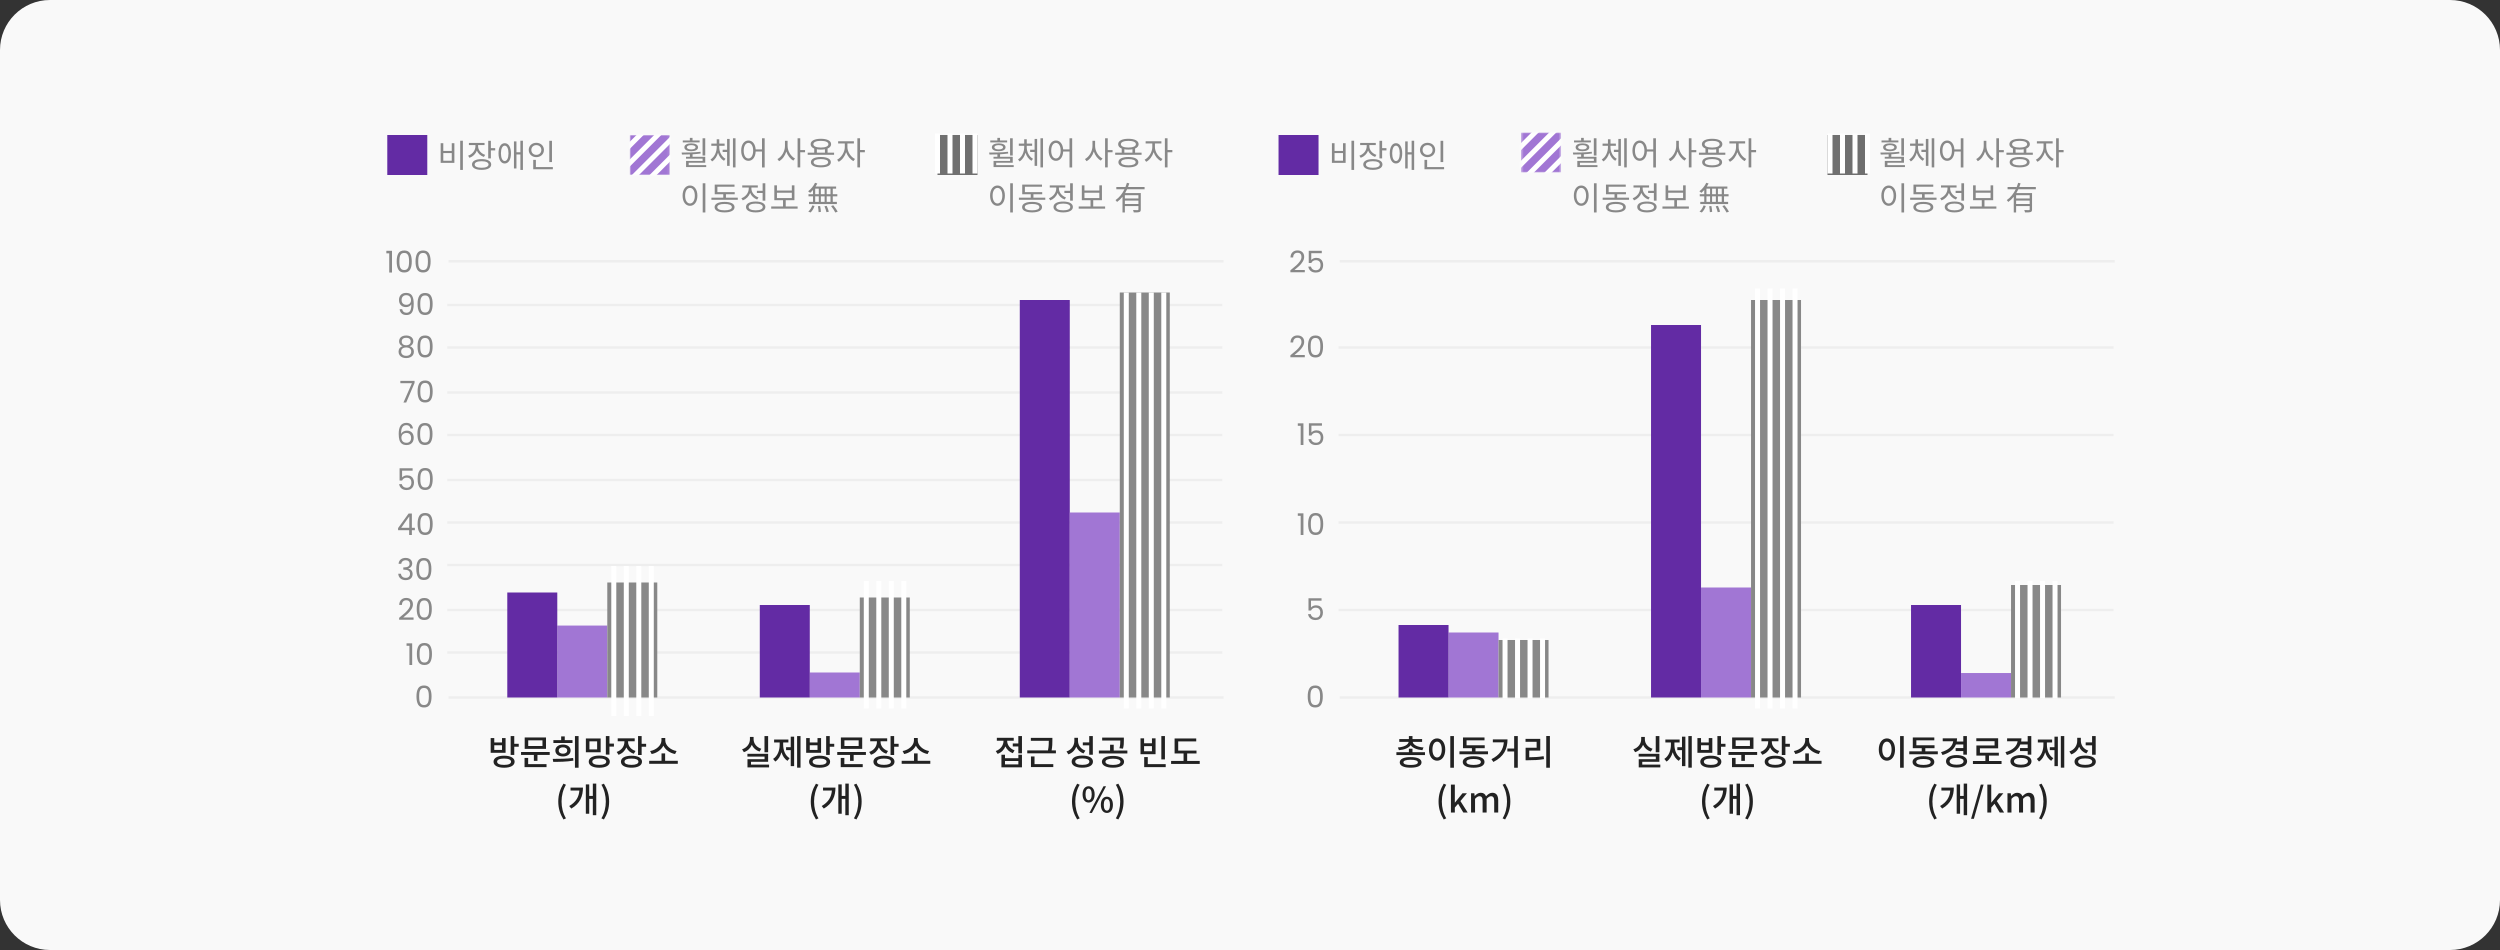 <svg width="1000" height="380" viewBox="0 0 1000 380" fill="none" xmlns="http://www.w3.org/2000/svg">
<rect x="0" y="0" width="1000" height="380" fill="#333333" stroke="none"/>
<path d="M0 20C0 8.954 8.954 0 20 0H980C991.046 0 1000 8.954 1000 20V360C1000 371.046 991.046 380 980 380H20C8.954 380 0 371.046 0 360V20Z" fill="#F9F9F9"/>
<line x1="178.914" y1="157" x2="488.914" y2="157" stroke="#EEEEEE"/>
<path d="M165.826 153.176L162.49 161H161.386L164.77 153.284H160.138V152.348H165.826V153.176ZM167.037 156.572C167.037 155.196 167.261 154.124 167.709 153.356C168.157 152.58 168.941 152.192 170.061 152.192C171.173 152.192 171.953 152.58 172.401 153.356C172.849 154.124 173.073 155.196 173.073 156.572C173.073 157.972 172.849 159.06 172.401 159.836C171.953 160.612 171.173 161 170.061 161C168.941 161 168.157 160.612 167.709 159.836C167.261 159.06 167.037 157.972 167.037 156.572ZM171.993 156.572C171.993 155.876 171.945 155.288 171.849 154.808C171.761 154.32 171.573 153.928 171.285 153.632C171.005 153.336 170.597 153.188 170.061 153.188C169.517 153.188 169.101 153.336 168.813 153.632C168.533 153.928 168.345 154.32 168.249 154.808C168.161 155.288 168.117 155.876 168.117 156.572C168.117 157.292 168.161 157.896 168.249 158.384C168.345 158.872 168.533 159.264 168.813 159.56C169.101 159.856 169.517 160.004 170.061 160.004C170.597 160.004 171.005 159.856 171.285 159.56C171.573 159.264 171.761 158.872 171.849 158.384C171.945 157.896 171.993 157.292 171.993 156.572Z" fill="#888888"/>
<line x1="179.414" y1="279" x2="489.414" y2="279" stroke="#EEEEEE"/>
<path d="M166.584 278.572C166.584 277.196 166.808 276.124 167.256 275.356C167.704 274.58 168.488 274.192 169.608 274.192C170.72 274.192 171.5 274.58 171.948 275.356C172.396 276.124 172.62 277.196 172.62 278.572C172.62 279.972 172.396 281.06 171.948 281.836C171.5 282.612 170.72 283 169.608 283C168.488 283 167.704 282.612 167.256 281.836C166.808 281.06 166.584 279.972 166.584 278.572ZM171.54 278.572C171.54 277.876 171.492 277.288 171.396 276.808C171.308 276.32 171.12 275.928 170.832 275.632C170.552 275.336 170.144 275.188 169.608 275.188C169.064 275.188 168.648 275.336 168.36 275.632C168.08 275.928 167.892 276.32 167.796 276.808C167.708 277.288 167.664 277.876 167.664 278.572C167.664 279.292 167.708 279.896 167.796 280.384C167.892 280.872 168.08 281.264 168.36 281.56C168.648 281.856 169.064 282.004 169.608 282.004C170.144 282.004 170.552 281.856 170.832 281.56C171.12 281.264 171.308 280.872 171.396 280.384C171.492 279.896 171.54 279.292 171.54 278.572Z" fill="#888888"/>
<line x1="178.914" y1="261" x2="488.914" y2="261" stroke="#EEEEEE"/>
<path d="M162.616 258.32V257.324H164.872V266H163.768V258.32H162.616ZM166.748 261.572C166.748 260.196 166.972 259.124 167.42 258.356C167.868 257.58 168.652 257.192 169.772 257.192C170.884 257.192 171.664 257.58 172.112 258.356C172.56 259.124 172.784 260.196 172.784 261.572C172.784 262.972 172.56 264.06 172.112 264.836C171.664 265.612 170.884 266 169.772 266C168.652 266 167.868 265.612 167.42 264.836C166.972 264.06 166.748 262.972 166.748 261.572ZM171.704 261.572C171.704 260.876 171.656 260.288 171.56 259.808C171.472 259.32 171.284 258.928 170.996 258.632C170.716 258.336 170.308 258.188 169.772 258.188C169.228 258.188 168.812 258.336 168.524 258.632C168.244 258.928 168.056 259.32 167.96 259.808C167.872 260.288 167.828 260.876 167.828 261.572C167.828 262.292 167.872 262.896 167.96 263.384C168.056 263.872 168.244 264.264 168.524 264.56C168.812 264.856 169.228 265.004 169.772 265.004C170.308 265.004 170.716 264.856 170.996 264.56C171.284 264.264 171.472 263.872 171.56 263.384C171.656 262.896 171.704 262.292 171.704 261.572Z" fill="#888888"/>
<line x1="178.914" y1="244" x2="488.914" y2="244" stroke="#EEEEEE"/>
<path d="M159.651 247.124C160.667 246.308 161.463 245.64 162.039 245.12C162.615 244.592 163.099 244.044 163.491 243.476C163.891 242.9 164.091 242.336 164.091 241.784C164.091 241.264 163.963 240.856 163.707 240.56C163.459 240.256 163.055 240.104 162.495 240.104C161.951 240.104 161.527 240.276 161.223 240.62C160.927 240.956 160.767 241.408 160.743 241.976H159.687C159.719 241.08 159.991 240.388 160.503 239.9C161.015 239.412 161.675 239.168 162.483 239.168C163.307 239.168 163.959 239.396 164.439 239.852C164.927 240.308 165.171 240.936 165.171 241.736C165.171 242.4 164.971 243.048 164.571 243.68C164.179 244.304 163.731 244.856 163.227 245.336C162.723 245.808 162.079 246.36 161.295 246.992H165.423V247.904H159.651V247.124ZM166.685 243.572C166.685 242.196 166.909 241.124 167.357 240.356C167.805 239.58 168.589 239.192 169.709 239.192C170.821 239.192 171.601 239.58 172.049 240.356C172.497 241.124 172.721 242.196 172.721 243.572C172.721 244.972 172.497 246.06 172.049 246.836C171.601 247.612 170.821 248 169.709 248C168.589 248 167.805 247.612 167.357 246.836C166.909 246.06 166.685 244.972 166.685 243.572ZM171.641 243.572C171.641 242.876 171.593 242.288 171.497 241.808C171.409 241.32 171.221 240.928 170.933 240.632C170.653 240.336 170.245 240.188 169.709 240.188C169.165 240.188 168.749 240.336 168.461 240.632C168.181 240.928 167.993 241.32 167.897 241.808C167.809 242.288 167.765 242.876 167.765 243.572C167.765 244.292 167.809 244.896 167.897 245.384C167.993 245.872 168.181 246.264 168.461 246.56C168.749 246.856 169.165 247.004 169.709 247.004C170.245 247.004 170.653 246.856 170.933 246.56C171.221 246.264 171.409 245.872 171.497 245.384C171.593 244.896 171.641 244.292 171.641 243.572Z" fill="#888888"/>
<line x1="178.914" y1="226" x2="488.914" y2="226" stroke="#EEEEEE"/>
<path d="M159.431 225.508C159.487 224.772 159.771 224.196 160.283 223.78C160.795 223.364 161.459 223.156 162.275 223.156C162.819 223.156 163.287 223.256 163.679 223.456C164.079 223.648 164.379 223.912 164.579 224.248C164.787 224.584 164.891 224.964 164.891 225.388C164.891 225.884 164.747 226.312 164.459 226.672C164.179 227.032 163.811 227.264 163.355 227.368V227.428C163.875 227.556 164.287 227.808 164.591 228.184C164.895 228.56 165.047 229.052 165.047 229.66C165.047 230.116 164.943 230.528 164.735 230.896C164.527 231.256 164.215 231.54 163.799 231.748C163.383 231.956 162.883 232.06 162.299 232.06C161.451 232.06 160.755 231.84 160.211 231.4C159.667 230.952 159.363 230.32 159.299 229.504H160.355C160.411 229.984 160.607 230.376 160.943 230.68C161.279 230.984 161.727 231.136 162.287 231.136C162.847 231.136 163.271 230.992 163.559 230.704C163.855 230.408 164.003 230.028 164.003 229.564C164.003 228.964 163.803 228.532 163.403 228.268C163.003 228.004 162.399 227.872 161.591 227.872H161.315V226.96H161.603C162.339 226.952 162.895 226.832 163.271 226.6C163.647 226.36 163.835 225.992 163.835 225.496C163.835 225.072 163.695 224.732 163.415 224.476C163.143 224.22 162.751 224.092 162.239 224.092C161.743 224.092 161.343 224.22 161.039 224.476C160.735 224.732 160.555 225.076 160.499 225.508H159.431ZM166.521 227.572C166.521 226.196 166.745 225.124 167.193 224.356C167.641 223.58 168.425 223.192 169.545 223.192C170.657 223.192 171.437 223.58 171.885 224.356C172.333 225.124 172.557 226.196 172.557 227.572C172.557 228.972 172.333 230.06 171.885 230.836C171.437 231.612 170.657 232 169.545 232C168.425 232 167.641 231.612 167.193 230.836C166.745 230.06 166.521 228.972 166.521 227.572ZM171.477 227.572C171.477 226.876 171.429 226.288 171.333 225.808C171.245 225.32 171.057 224.928 170.769 224.632C170.489 224.336 170.081 224.188 169.545 224.188C169.001 224.188 168.585 224.336 168.297 224.632C168.017 224.928 167.829 225.32 167.733 225.808C167.645 226.288 167.601 226.876 167.601 227.572C167.601 228.292 167.645 228.896 167.733 229.384C167.829 229.872 168.017 230.264 168.297 230.56C168.585 230.856 169.001 231.004 169.545 231.004C170.081 231.004 170.489 230.856 170.769 230.56C171.057 230.264 171.245 229.872 171.333 229.384C171.429 228.896 171.477 228.292 171.477 227.572Z" fill="#888888"/>
<line x1="178.914" y1="209" x2="488.914" y2="209" stroke="#EEEEEE"/>
<path d="M159.226 212.068V211.24L163.438 205.408H164.746V211.12H165.946V212.068H164.746V214H163.666V212.068H159.226ZM163.714 206.548L160.486 211.12H163.714V206.548ZM167.037 209.572C167.037 208.196 167.261 207.124 167.709 206.356C168.157 205.58 168.941 205.192 170.061 205.192C171.173 205.192 171.953 205.58 172.401 206.356C172.849 207.124 173.073 208.196 173.073 209.572C173.073 210.972 172.849 212.06 172.401 212.836C171.953 213.612 171.173 214 170.061 214C168.941 214 168.157 213.612 167.709 212.836C167.261 212.06 167.037 210.972 167.037 209.572ZM171.993 209.572C171.993 208.876 171.945 208.288 171.849 207.808C171.761 207.32 171.573 206.928 171.285 206.632C171.005 206.336 170.597 206.188 170.061 206.188C169.517 206.188 169.101 206.336 168.813 206.632C168.533 206.928 168.345 207.32 168.249 207.808C168.161 208.288 168.117 208.876 168.117 209.572C168.117 210.292 168.161 210.896 168.249 211.384C168.345 211.872 168.533 212.264 168.813 212.56C169.101 212.856 169.517 213.004 170.061 213.004C170.597 213.004 171.005 212.856 171.285 212.56C171.573 212.264 171.761 211.872 171.849 211.384C171.945 210.896 171.993 210.292 171.993 209.572Z" fill="#888888"/>
<line x1="178.914" y1="192" x2="488.914" y2="192" stroke="#EEEEEE"/>
<path d="M165.049 188.272H160.837V191.008C161.021 190.752 161.293 190.544 161.653 190.384C162.013 190.216 162.401 190.132 162.817 190.132C163.481 190.132 164.021 190.272 164.437 190.552C164.853 190.824 165.149 191.18 165.325 191.62C165.509 192.052 165.601 192.512 165.601 193C165.601 193.576 165.493 194.092 165.277 194.548C165.061 195.004 164.729 195.364 164.281 195.628C163.841 195.892 163.293 196.024 162.637 196.024C161.797 196.024 161.117 195.808 160.597 195.376C160.077 194.944 159.761 194.368 159.649 193.648H160.717C160.821 194.104 161.041 194.46 161.377 194.716C161.713 194.972 162.137 195.1 162.649 195.1C163.281 195.1 163.757 194.912 164.077 194.536C164.397 194.152 164.557 193.648 164.557 193.024C164.557 192.4 164.397 191.92 164.077 191.584C163.757 191.24 163.285 191.068 162.661 191.068C162.237 191.068 161.865 191.172 161.545 191.38C161.233 191.58 161.005 191.856 160.861 192.208H159.829V187.312H165.049V188.272ZM167.053 191.572C167.053 190.196 167.277 189.124 167.725 188.356C168.173 187.58 168.957 187.192 170.077 187.192C171.189 187.192 171.969 187.58 172.417 188.356C172.865 189.124 173.089 190.196 173.089 191.572C173.089 192.972 172.865 194.06 172.417 194.836C171.969 195.612 171.189 196 170.077 196C168.957 196 168.173 195.612 167.725 194.836C167.277 194.06 167.053 192.972 167.053 191.572ZM172.009 191.572C172.009 190.876 171.961 190.288 171.865 189.808C171.777 189.32 171.589 188.928 171.301 188.632C171.021 188.336 170.613 188.188 170.077 188.188C169.533 188.188 169.117 188.336 168.829 188.632C168.549 188.928 168.361 189.32 168.265 189.808C168.177 190.288 168.133 190.876 168.133 191.572C168.133 192.292 168.177 192.896 168.265 193.384C168.361 193.872 168.549 194.264 168.829 194.56C169.117 194.856 169.533 195.004 170.077 195.004C170.613 195.004 171.021 194.856 171.301 194.56C171.589 194.264 171.777 193.872 171.865 193.384C171.961 192.896 172.009 192.292 172.009 191.572Z" fill="#888888"/>
<line x1="178.914" y1="174" x2="488.914" y2="174" stroke="#EEEEEE"/>
<path d="M164.185 171.388C164.009 170.5 163.461 170.056 162.541 170.056C161.829 170.056 161.297 170.332 160.945 170.884C160.593 171.428 160.421 172.328 160.429 173.584C160.613 173.168 160.917 172.844 161.341 172.612C161.773 172.372 162.253 172.252 162.781 172.252C163.605 172.252 164.261 172.508 164.749 173.02C165.245 173.532 165.493 174.24 165.493 175.144C165.493 175.688 165.385 176.176 165.169 176.608C164.961 177.04 164.641 177.384 164.209 177.64C163.785 177.896 163.269 178.024 162.661 178.024C161.837 178.024 161.193 177.84 160.729 177.472C160.265 177.104 159.941 176.596 159.757 175.948C159.573 175.3 159.481 174.5 159.481 173.548C159.481 170.612 160.505 169.144 162.553 169.144C163.337 169.144 163.953 169.356 164.401 169.78C164.849 170.204 165.113 170.74 165.193 171.388H164.185ZM162.553 173.176C162.209 173.176 161.885 173.248 161.581 173.392C161.277 173.528 161.029 173.74 160.837 174.028C160.653 174.308 160.561 174.652 160.561 175.06C160.561 175.668 160.737 176.164 161.089 176.548C161.441 176.924 161.945 177.112 162.601 177.112C163.161 177.112 163.605 176.94 163.933 176.596C164.269 176.244 164.437 175.772 164.437 175.18C164.437 174.556 164.277 174.068 163.957 173.716C163.637 173.356 163.169 173.176 162.553 173.176ZM166.967 173.572C166.967 172.196 167.191 171.124 167.639 170.356C168.087 169.58 168.871 169.192 169.991 169.192C171.103 169.192 171.883 169.58 172.331 170.356C172.779 171.124 173.003 172.196 173.003 173.572C173.003 174.972 172.779 176.06 172.331 176.836C171.883 177.612 171.103 178 169.991 178C168.871 178 168.087 177.612 167.639 176.836C167.191 176.06 166.967 174.972 166.967 173.572ZM171.923 173.572C171.923 172.876 171.875 172.288 171.779 171.808C171.691 171.32 171.503 170.928 171.215 170.632C170.935 170.336 170.527 170.188 169.991 170.188C169.447 170.188 169.031 170.336 168.743 170.632C168.463 170.928 168.275 171.32 168.179 171.808C168.091 172.288 168.047 172.876 168.047 173.572C168.047 174.292 168.091 174.896 168.179 175.384C168.275 175.872 168.463 176.264 168.743 176.56C169.031 176.856 169.447 177.004 169.991 177.004C170.527 177.004 170.935 176.856 171.215 176.56C171.503 176.264 171.691 175.872 171.779 175.384C171.875 174.896 171.923 174.292 171.923 173.572Z" fill="#888888"/>
<line x1="178.914" y1="139" x2="488.914" y2="139" stroke="#EEEEEE"/>
<path d="M161.027 138.488C160.579 138.312 160.235 138.056 159.995 137.72C159.755 137.384 159.635 136.976 159.635 136.496C159.635 136.064 159.743 135.676 159.959 135.332C160.175 134.98 160.495 134.704 160.919 134.504C161.351 134.296 161.871 134.192 162.479 134.192C163.087 134.192 163.603 134.296 164.027 134.504C164.459 134.704 164.783 134.98 164.999 135.332C165.223 135.676 165.335 136.064 165.335 136.496C165.335 136.96 165.211 137.368 164.963 137.72C164.715 138.064 164.375 138.32 163.943 138.488C164.439 138.64 164.831 138.908 165.119 139.292C165.415 139.668 165.563 140.124 165.563 140.66C165.563 141.18 165.435 141.636 165.179 142.028C164.923 142.412 164.559 142.712 164.087 142.928C163.623 143.136 163.087 143.24 162.479 143.24C161.871 143.24 161.335 143.136 160.871 142.928C160.415 142.712 160.059 142.412 159.803 142.028C159.547 141.636 159.419 141.18 159.419 140.66C159.419 140.124 159.563 139.664 159.851 139.28C160.139 138.896 160.531 138.632 161.027 138.488ZM164.279 136.628C164.279 136.14 164.119 135.764 163.799 135.5C163.479 135.236 163.039 135.104 162.479 135.104C161.927 135.104 161.491 135.236 161.171 135.5C160.851 135.764 160.691 136.144 160.691 136.64C160.691 137.088 160.855 137.448 161.183 137.72C161.519 137.992 161.951 138.128 162.479 138.128C163.015 138.128 163.447 137.992 163.775 137.72C164.111 137.44 164.279 137.076 164.279 136.628ZM162.479 138.968C161.887 138.968 161.403 139.108 161.027 139.388C160.651 139.66 160.463 140.072 160.463 140.624C160.463 141.136 160.643 141.548 161.003 141.86C161.371 142.172 161.863 142.328 162.479 142.328C163.095 142.328 163.583 142.172 163.943 141.86C164.303 141.548 164.483 141.136 164.483 140.624C164.483 140.088 164.299 139.68 163.931 139.4C163.563 139.112 163.079 138.968 162.479 138.968ZM167.014 138.572C167.014 137.196 167.238 136.124 167.686 135.356C168.134 134.58 168.918 134.192 170.038 134.192C171.15 134.192 171.93 134.58 172.378 135.356C172.826 136.124 173.05 137.196 173.05 138.572C173.05 139.972 172.826 141.06 172.378 141.836C171.93 142.612 171.15 143 170.038 143C168.918 143 168.134 142.612 167.686 141.836C167.238 141.06 167.014 139.972 167.014 138.572ZM171.97 138.572C171.97 137.876 171.922 137.288 171.826 136.808C171.738 136.32 171.55 135.928 171.262 135.632C170.982 135.336 170.574 135.188 170.038 135.188C169.494 135.188 169.078 135.336 168.79 135.632C168.51 135.928 168.322 136.32 168.226 136.808C168.138 137.288 168.094 137.876 168.094 138.572C168.094 139.292 168.138 139.896 168.226 140.384C168.322 140.872 168.51 141.264 168.79 141.56C169.078 141.856 169.494 142.004 170.038 142.004C170.574 142.004 170.982 141.856 171.262 141.56C171.55 141.264 171.738 140.872 171.826 140.384C171.922 139.896 171.97 139.292 171.97 138.572Z" fill="#888888"/>
<line x1="178.914" y1="122" x2="488.914" y2="122" stroke="#EEEEEE"/>
<path d="M160.867 123.672C160.947 124.128 161.131 124.48 161.419 124.728C161.715 124.976 162.111 125.1 162.607 125.1C163.271 125.1 163.759 124.84 164.071 124.32C164.391 123.8 164.543 122.924 164.527 121.692C164.359 122.052 164.079 122.336 163.687 122.544C163.295 122.744 162.859 122.844 162.379 122.844C161.843 122.844 161.363 122.736 160.939 122.52C160.523 122.296 160.195 121.972 159.955 121.548C159.715 121.124 159.595 120.612 159.595 120.012C159.595 119.156 159.843 118.468 160.339 117.948C160.835 117.42 161.539 117.156 162.451 117.156C163.571 117.156 164.355 117.52 164.803 118.248C165.259 118.976 165.487 120.06 165.487 121.5C165.487 122.508 165.395 123.34 165.211 123.996C165.035 124.652 164.731 125.152 164.299 125.496C163.875 125.84 163.291 126.012 162.547 126.012C161.731 126.012 161.095 125.792 160.639 125.352C160.183 124.912 159.923 124.352 159.859 123.672H160.867ZM162.559 121.92C163.095 121.92 163.535 121.756 163.879 121.428C164.223 121.092 164.395 120.64 164.395 120.072C164.395 119.472 164.227 118.988 163.891 118.62C163.555 118.252 163.083 118.068 162.475 118.068C161.915 118.068 161.467 118.244 161.131 118.596C160.803 118.948 160.639 119.412 160.639 119.988C160.639 120.572 160.803 121.04 161.131 121.392C161.459 121.744 161.935 121.92 162.559 121.92ZM167.021 121.572C167.021 120.196 167.245 119.124 167.693 118.356C168.141 117.58 168.925 117.192 170.045 117.192C171.157 117.192 171.937 117.58 172.385 118.356C172.833 119.124 173.057 120.196 173.057 121.572C173.057 122.972 172.833 124.06 172.385 124.836C171.937 125.612 171.157 126 170.045 126C168.925 126 168.141 125.612 167.693 124.836C167.245 124.06 167.021 122.972 167.021 121.572ZM171.977 121.572C171.977 120.876 171.929 120.288 171.833 119.808C171.745 119.32 171.557 118.928 171.269 118.632C170.989 118.336 170.581 118.188 170.045 118.188C169.501 118.188 169.085 118.336 168.797 118.632C168.517 118.928 168.329 119.32 168.233 119.808C168.145 120.288 168.101 120.876 168.101 121.572C168.101 122.292 168.145 122.896 168.233 123.384C168.329 123.872 168.517 124.264 168.797 124.56C169.085 124.856 169.501 125.004 170.045 125.004C170.581 125.004 170.989 124.856 171.269 124.56C171.557 124.264 171.745 123.872 171.833 123.384C171.929 122.896 171.977 122.292 171.977 121.572Z" fill="#888888"/>
<line x1="179.414" y1="104.5" x2="489.414" y2="104.5" stroke="#EEEEEE"/>
<path d="M154.542 101.32V100.324H156.798V109H155.694V101.32H154.542ZM158.674 104.572C158.674 103.196 158.898 102.124 159.346 101.356C159.794 100.58 160.578 100.192 161.698 100.192C162.81 100.192 163.59 100.58 164.038 101.356C164.486 102.124 164.71 103.196 164.71 104.572C164.71 105.972 164.486 107.06 164.038 107.836C163.59 108.612 162.81 109 161.698 109C160.578 109 159.794 108.612 159.346 107.836C158.898 107.06 158.674 105.972 158.674 104.572ZM163.63 104.572C163.63 103.876 163.582 103.288 163.486 102.808C163.398 102.32 163.21 101.928 162.922 101.632C162.642 101.336 162.234 101.188 161.698 101.188C161.154 101.188 160.738 101.336 160.45 101.632C160.17 101.928 159.982 102.32 159.886 102.808C159.798 103.288 159.754 103.876 159.754 104.572C159.754 105.292 159.798 105.896 159.886 106.384C159.982 106.872 160.17 107.264 160.45 107.56C160.738 107.856 161.154 108.004 161.698 108.004C162.234 108.004 162.642 107.856 162.922 107.56C163.21 107.264 163.398 106.872 163.486 106.384C163.582 105.896 163.63 105.292 163.63 104.572ZM166.209 104.572C166.209 103.196 166.433 102.124 166.881 101.356C167.329 100.58 168.113 100.192 169.233 100.192C170.345 100.192 171.125 100.58 171.573 101.356C172.021 102.124 172.245 103.196 172.245 104.572C172.245 105.972 172.021 107.06 171.573 107.836C171.125 108.612 170.345 109 169.233 109C168.113 109 167.329 108.612 166.881 107.836C166.433 107.06 166.209 105.972 166.209 104.572ZM171.165 104.572C171.165 103.876 171.117 103.288 171.021 102.808C170.933 102.32 170.745 101.928 170.457 101.632C170.177 101.336 169.769 101.188 169.233 101.188C168.689 101.188 168.273 101.336 167.985 101.632C167.705 101.928 167.517 102.32 167.421 102.808C167.333 103.288 167.289 103.876 167.289 104.572C167.289 105.292 167.333 105.896 167.421 106.384C167.517 106.872 167.705 107.264 167.985 107.56C168.273 107.856 168.689 108.004 169.233 108.004C169.769 108.004 170.177 107.856 170.457 107.56C170.745 107.264 170.933 106.872 171.021 106.384C171.117 105.896 171.165 105.292 171.165 104.572Z" fill="#888888"/>
<path d="M307.25 294.436H305.794V300.918H307.25V294.436ZM304.52 299.504C302.574 298.902 301.44 297.362 301.44 295.724V294.772H299.97V295.724C299.97 297.432 298.836 299.07 296.834 299.728L297.548 300.876C299.074 300.358 300.152 299.308 300.726 297.95C301.3 299.196 302.364 300.162 303.82 300.638L304.52 299.504ZM300.404 305.832V304.726H307.25V301.52H298.962V302.64H305.822V303.676H298.99V306.966H307.628V305.832H300.404ZM313.269 296.998H315.355V295.808H309.643V296.998H311.869V297.908C311.869 300.162 311.029 302.444 309.237 303.564L310.105 304.628C311.323 303.858 312.135 302.5 312.583 300.904C313.031 302.374 313.815 303.62 315.005 304.32L315.845 303.27C314.081 302.248 313.269 300.064 313.269 297.908V296.998ZM316.293 298.874H314.431V300.05H316.293V306.462H317.651V294.674H316.293V298.874ZM318.841 294.422V307.064H320.213V294.422H318.841ZM327.002 299.966H323.908V298.118H327.002V299.966ZM328.43 295.234H327.002V296.984H323.908V295.234H322.466V301.114H328.43V295.234ZM327.828 305.958C326.064 305.958 325.042 305.51 325.042 304.684C325.042 303.872 326.064 303.424 327.828 303.424C329.592 303.424 330.614 303.872 330.614 304.684C330.614 305.51 329.592 305.958 327.828 305.958ZM327.828 302.276C325.224 302.276 323.614 303.186 323.614 304.684C323.614 306.196 325.224 307.092 327.828 307.092C330.432 307.092 332.042 306.196 332.042 304.684C332.042 303.186 330.432 302.276 327.828 302.276ZM331.902 297.516V294.436H330.46V301.982H331.902V298.706H333.694V297.516H331.902ZM343.465 298.412H337.767V296.144H343.465V298.412ZM344.879 294.996H336.353V299.56H344.879V294.996ZM337.739 303.186H336.297V306.84H345.089V305.664H337.739V303.186ZM334.897 300.806V301.968H340.021V304.334H341.463V301.968H346.363V300.806H334.897ZM355.209 300.386C353.277 299.77 352.227 298.3 352.227 296.732V296.494H354.873V295.332H348.083V296.494H350.771V296.746C350.771 298.468 349.665 300.092 347.677 300.778L348.405 301.912C349.917 301.394 350.981 300.316 351.541 298.972C352.087 300.148 353.095 301.058 354.509 301.506L355.209 300.386ZM353.585 305.944C351.821 305.944 350.799 305.496 350.799 304.684C350.799 303.858 351.821 303.424 353.585 303.424C355.349 303.424 356.371 303.858 356.371 304.684C356.371 305.496 355.349 305.944 353.585 305.944ZM353.585 302.29C350.981 302.29 349.371 303.172 349.371 304.684C349.371 306.182 350.981 307.078 353.585 307.078C356.189 307.078 357.799 306.182 357.799 304.684C357.799 303.172 356.189 302.29 353.585 302.29ZM357.659 297.516V294.436H356.217V301.996H357.659V298.706H359.451V297.516H357.659ZM371.63 300.414C369.138 299.994 367.108 298.118 367.108 296.158V295.206H365.582V296.158C365.582 298.104 363.552 299.994 361.046 300.414L361.662 301.618C363.72 301.212 365.512 299.952 366.352 298.272C367.164 299.952 368.956 301.212 371.028 301.618L371.63 300.414ZM367.052 304.32V301.366H365.61V304.32H360.668V305.51H372.12V304.32H367.052ZM326.379 327.786L327.387 327.338C326.183 325.336 325.623 322.97 325.623 320.618C325.623 318.28 326.183 315.914 327.387 313.898L326.379 313.464C325.077 315.578 324.307 317.86 324.307 320.618C324.307 323.404 325.077 325.658 326.379 327.786ZM329.213 315.032V316.208H332.755C332.559 318.756 331.411 320.828 328.681 322.41L329.521 323.432C333.077 321.388 334.183 318.406 334.183 315.032H329.213ZM338.131 313.436V318.378H336.689V313.772H335.331V325.49H336.689V319.554H338.131V326.078H339.503V313.436H338.131ZM342.568 327.786C343.884 325.658 344.654 323.404 344.654 320.618C344.654 317.86 343.884 315.578 342.568 313.464L341.56 313.898C342.764 315.914 343.324 318.28 343.324 320.618C343.324 322.97 342.764 325.336 341.56 327.338L342.568 327.786Z" fill="#222222"/>
<path d="M405.832 300.148C403.942 299.49 402.864 297.922 402.864 296.354V296.284H405.496V295.108H398.734V296.284H401.408V296.368C401.408 298.062 400.26 299.742 398.3 300.414L399.042 301.548C400.54 301.03 401.604 299.924 402.164 298.566C402.71 299.784 403.718 300.778 405.118 301.282L405.832 300.148ZM407.344 305.762H401.996V304.404H407.344V305.762ZM407.344 303.27H401.996V301.898H400.568V306.924H408.786V301.898H407.344V303.27ZM407.33 294.436V297.39H405.104V298.58H407.33V301.338H408.786V294.436H407.33ZM413.811 302.584H412.383V306.826H421.315V305.664H413.811V302.584ZM420.643 300.148C420.951 298.51 420.951 297.264 420.951 296.186V295.15H412.341V296.312H419.523C419.523 297.376 419.509 298.566 419.187 300.148H410.899V301.324H422.365V300.148H420.643ZM435.687 301.884H437.129V294.422H435.687V296.956H433.125V298.132H435.687V301.884ZM434.161 300.246C432.243 299.616 431.193 298.034 431.193 296.284V295.108H429.737V296.354C429.737 298.202 428.631 299.91 426.601 300.596L427.357 301.758C428.883 301.212 429.947 300.106 430.507 298.706C431.053 299.938 432.033 300.89 433.391 301.38L434.161 300.246ZM432.915 305.944C431.123 305.944 430.101 305.482 430.101 304.656C430.101 303.83 431.123 303.368 432.915 303.368C434.707 303.368 435.743 303.83 435.743 304.656C435.743 305.482 434.707 305.944 432.915 305.944ZM432.915 302.234C430.283 302.234 428.659 303.13 428.659 304.656C428.659 306.182 430.283 307.078 432.915 307.078C435.561 307.078 437.185 306.182 437.185 304.656C437.185 303.13 435.561 302.234 432.915 302.234ZM449.196 299.462C449.546 298.16 449.546 297.11 449.546 296.102V295.038H440.866V296.2H448.118C448.118 297.152 448.104 298.062 447.782 299.308L449.196 299.462ZM445.206 305.972C443.33 305.972 442.182 305.51 442.182 304.712C442.182 303.928 443.33 303.466 445.206 303.466C447.068 303.466 448.188 303.928 448.188 304.712C448.188 305.51 447.068 305.972 445.206 305.972ZM445.206 302.36C442.476 302.36 440.754 303.256 440.754 304.712C440.754 306.182 442.476 307.078 445.206 307.078C447.894 307.078 449.63 306.182 449.63 304.712C449.63 303.256 447.894 302.36 445.206 302.36ZM445.486 300.218V297.894H444.03V300.218H439.55V301.38H450.946V300.218H445.486ZM465.975 294.436H464.533V303.76H465.975V294.436ZM460.781 300.512H457.631V298.44H460.781V300.512ZM462.223 295.332H460.781V297.306H457.631V295.332H456.203V301.674H462.223V295.332ZM459.115 305.664V302.836H457.673V306.84H466.283V305.664H459.115ZM474.864 304.376V301.394H478.602V300.232H471.28V296.55H478.49V295.388H469.838V301.394H473.422V304.376H468.438V305.566H479.89V304.376H474.864ZM430.867 327.786L431.875 327.338C430.671 325.336 430.111 322.97 430.111 320.618C430.111 318.28 430.671 315.914 431.875 313.898L430.867 313.464C429.565 315.578 428.795 317.86 428.795 320.618C428.795 323.404 429.565 325.658 430.867 327.786ZM435.437 321.024C436.879 321.024 437.859 319.82 437.859 317.748C437.859 315.676 436.879 314.5 435.437 314.5C433.995 314.5 433.029 315.676 433.029 317.748C433.029 319.82 433.995 321.024 435.437 321.024ZM435.437 320.072C434.723 320.072 434.205 319.33 434.205 317.748C434.205 316.152 434.723 315.452 435.437 315.452C436.165 315.452 436.683 316.152 436.683 317.748C436.683 319.33 436.165 320.072 435.437 320.072ZM435.759 325.182H436.767L442.423 314.5H441.401L435.759 325.182ZM442.759 325.182C444.187 325.182 445.167 323.992 445.167 321.92C445.167 319.848 444.187 318.672 442.759 318.672C441.317 318.672 440.337 319.848 440.337 321.92C440.337 323.992 441.317 325.182 442.759 325.182ZM442.759 324.244C442.031 324.244 441.513 323.502 441.513 321.92C441.513 320.324 442.031 319.624 442.759 319.624C443.473 319.624 443.991 320.324 443.991 321.92C443.991 323.502 443.473 324.244 442.759 324.244ZM447.33 327.786C448.646 325.658 449.416 323.404 449.416 320.618C449.416 317.86 448.646 315.578 447.33 313.464L446.322 313.898C447.526 315.914 448.086 318.28 448.086 320.618C448.086 322.97 447.526 325.336 446.322 327.338L447.33 327.786Z" fill="#222222"/>
<path d="M200.804 299.966H197.71V298.118H200.804V299.966ZM202.232 295.234H200.804V296.984H197.71V295.234H196.268V301.114H202.232V295.234ZM201.63 305.958C199.866 305.958 198.844 305.51 198.844 304.684C198.844 303.872 199.866 303.424 201.63 303.424C203.394 303.424 204.416 303.872 204.416 304.684C204.416 305.51 203.394 305.958 201.63 305.958ZM201.63 302.276C199.026 302.276 197.416 303.186 197.416 304.684C197.416 306.196 199.026 307.092 201.63 307.092C204.234 307.092 205.844 306.196 205.844 304.684C205.844 303.186 204.234 302.276 201.63 302.276ZM205.704 297.516V294.436H204.262V301.982H205.704V298.706H207.496V297.516H205.704ZM216.987 298.412H211.289V296.144H216.987V298.412ZM218.401 294.996H209.875V299.56H218.401V294.996ZM211.261 303.186H209.819V306.84H218.611V305.664H211.261V303.186ZM208.419 300.806V301.968H213.543V304.334H214.985V301.968H219.885V300.806H208.419ZM228.998 296.06H225.904V294.562H224.462V296.06H221.354V297.208H228.998V296.06ZM226.884 300.204C226.884 300.988 226.198 301.478 225.19 301.478C224.182 301.478 223.496 300.988 223.496 300.204C223.496 299.406 224.182 298.93 225.19 298.93C226.198 298.93 226.884 299.406 226.884 300.204ZM222.138 300.204C222.138 301.632 223.384 302.584 225.19 302.584C226.996 302.584 228.242 301.632 228.242 300.204C228.242 298.776 226.996 297.824 225.19 297.824C223.384 297.824 222.138 298.776 222.138 300.204ZM221.284 304.74C223.594 304.754 226.548 304.74 229.362 304.25L229.25 303.186C226.562 303.55 223.454 303.536 221.102 303.55L221.284 304.74ZM229.978 294.436V307.092H231.434V294.436H229.978ZM238.853 299.756H235.773V296.522H238.853V299.756ZM240.267 295.374H234.345V300.904H240.267V295.374ZM239.707 305.944C237.943 305.944 236.921 305.496 236.921 304.67C236.921 303.83 237.943 303.382 239.707 303.382C241.471 303.382 242.493 303.83 242.493 304.67C242.493 305.496 241.471 305.944 239.707 305.944ZM239.707 302.234C237.117 302.234 235.493 303.144 235.493 304.67C235.493 306.182 237.117 307.092 239.707 307.092C242.311 307.092 243.921 306.182 243.921 304.67C243.921 303.144 242.311 302.234 239.707 302.234ZM243.781 297.446V294.436H242.339V301.842H243.781V298.636H245.573V297.446H243.781ZM254.209 300.386C252.277 299.77 251.227 298.3 251.227 296.732V296.494H253.873V295.332H247.083V296.494H249.771V296.746C249.771 298.468 248.665 300.092 246.677 300.778L247.405 301.912C248.917 301.394 249.981 300.316 250.541 298.972C251.087 300.148 252.095 301.058 253.509 301.506L254.209 300.386ZM252.585 305.944C250.821 305.944 249.799 305.496 249.799 304.684C249.799 303.858 250.821 303.424 252.585 303.424C254.349 303.424 255.371 303.858 255.371 304.684C255.371 305.496 254.349 305.944 252.585 305.944ZM252.585 302.29C249.981 302.29 248.371 303.172 248.371 304.684C248.371 306.182 249.981 307.078 252.585 307.078C255.189 307.078 256.799 306.182 256.799 304.684C256.799 303.172 255.189 302.29 252.585 302.29ZM256.659 297.516V294.436H255.217V301.996H256.659V298.706H258.451V297.516H256.659ZM270.63 300.414C268.138 299.994 266.108 298.118 266.108 296.158V295.206H264.582V296.158C264.582 298.104 262.552 299.994 260.046 300.414L260.662 301.618C262.72 301.212 264.512 299.952 265.352 298.272C266.164 299.952 267.956 301.212 270.028 301.618L270.63 300.414ZM266.052 304.32V301.366H264.61V304.32H259.668V305.51H271.12V304.32H266.052ZM225.379 327.786L226.387 327.338C225.183 325.336 224.623 322.97 224.623 320.618C224.623 318.28 225.183 315.914 226.387 313.898L225.379 313.464C224.077 315.578 223.307 317.86 223.307 320.618C223.307 323.404 224.077 325.658 225.379 327.786ZM228.213 315.032V316.208H231.755C231.559 318.756 230.411 320.828 227.681 322.41L228.521 323.432C232.077 321.388 233.183 318.406 233.183 315.032H228.213ZM237.131 313.436V318.378H235.689V313.772H234.331V325.49H235.689V319.554H237.131V326.078H238.503V313.436H237.131ZM241.568 327.786C242.884 325.658 243.654 323.404 243.654 320.618C243.654 317.86 242.884 315.578 241.568 313.464L240.56 313.898C241.764 315.914 242.324 318.28 242.324 320.618C242.324 322.97 241.764 325.336 240.56 327.338L241.568 327.786Z" fill="#222222"/>
<path d="M405.093 55.314H404.027V62.217H405.093V55.314ZM402.857 56.198H400.01V55.158H398.944V56.198H396.11V56.965H402.857V56.198ZM401.219 58.915C401.219 59.448 400.556 59.773 399.477 59.773C398.424 59.773 397.761 59.448 397.761 58.915C397.761 58.382 398.424 58.057 399.477 58.057C400.556 58.057 401.219 58.382 401.219 58.915ZM396.747 58.915C396.747 59.903 397.826 60.488 399.477 60.488C401.141 60.488 402.22 59.903 402.22 58.915C402.22 57.927 401.141 57.342 399.477 57.342C397.826 57.342 396.747 57.927 396.747 58.915ZM398.476 66.065V65.09H405.093V62.711H400.023V61.723C401.089 61.658 402.207 61.554 403.273 61.398L403.208 60.709C400.712 61.008 397.852 61.021 395.655 61.021L395.785 61.814C396.734 61.814 397.826 61.814 398.957 61.762V62.711H397.397V63.465H404.04V64.375H397.423V66.832H405.483V66.065H398.476ZM410.695 58.33H412.853V57.446H410.708V55.717H409.681V57.446H407.523V58.33H409.681V58.889C409.681 60.8 408.784 62.841 407.211 63.777L407.835 64.57C408.979 63.881 409.798 62.581 410.201 61.099C410.63 62.503 411.462 63.686 412.593 64.323L413.204 63.517C411.631 62.672 410.695 60.748 410.695 58.889V58.33ZM413.841 59.903H412.06V60.787H413.841V66.351H414.855V55.574H413.841V59.903ZM416.181 55.301V66.949H417.208V55.301H416.181ZM422.381 63.387C421.263 63.387 420.483 62.165 420.483 60.267C420.483 58.382 421.263 57.16 422.381 57.16C423.486 57.16 424.266 58.382 424.266 60.267C424.266 62.165 423.486 63.387 422.381 63.387ZM427.802 55.301V59.747H425.267C425.098 57.563 423.954 56.198 422.381 56.198C420.678 56.198 419.469 57.784 419.469 60.267C419.469 62.75 420.678 64.336 422.381 64.336C424.006 64.336 425.163 62.906 425.267 60.618H427.802V66.988H428.868V55.301H427.802ZM438.04 56.315H436.987V58.408C436.987 60.527 435.661 62.763 433.984 63.621L434.621 64.479C435.934 63.777 437.013 62.321 437.52 60.618C438.053 62.217 439.106 63.582 440.341 64.245L441.004 63.4C439.366 62.581 438.04 60.462 438.04 58.408V56.315ZM445.021 60.033H443.097V55.314H442.031V66.962H443.097V60.917H445.021V60.033ZM451.351 66.13C449.518 66.13 448.439 65.675 448.439 64.882C448.439 64.089 449.518 63.634 451.351 63.634C453.171 63.634 454.263 64.089 454.263 64.882C454.263 65.675 453.171 66.13 451.351 66.13ZM451.351 62.802C448.855 62.802 447.36 63.543 447.36 64.882C447.36 66.221 448.855 66.949 451.351 66.949C453.86 66.949 455.342 66.221 455.342 64.882C455.342 63.543 453.86 62.802 451.351 62.802ZM449.739 59.708C450.22 59.786 450.766 59.838 451.351 59.838C451.949 59.838 452.495 59.786 452.976 59.708V61.073H449.739V59.708ZM448.348 57.68C448.348 56.835 449.492 56.341 451.351 56.341C453.21 56.341 454.354 56.835 454.354 57.68C454.354 58.512 453.21 59.019 451.351 59.019C449.492 59.019 448.348 58.512 448.348 57.68ZM454.029 61.073V59.422C454.926 59.058 455.446 58.46 455.446 57.68C455.446 56.315 453.886 55.509 451.351 55.509C448.829 55.509 447.256 56.315 447.256 57.68C447.256 58.473 447.763 59.058 448.686 59.435V61.073H446.073V61.931H456.629V61.073H454.029ZM461.971 57.381H464.558V56.497H458.253V57.381H460.918V58.863C460.918 60.839 459.514 63.049 457.85 63.881L458.474 64.726C459.787 64.05 460.918 62.568 461.451 60.865C461.984 62.425 463.076 63.79 464.376 64.44L464.987 63.582C463.297 62.789 461.971 60.722 461.971 58.863V57.381ZM468.939 60.007H467.015V55.314H465.949V66.962H467.015V60.904H468.939V60.007ZM404.079 73.301V84.988H405.145V73.301H404.079ZM398.996 74.198C397.267 74.198 396.032 75.784 396.032 78.267C396.032 80.75 397.267 82.336 398.996 82.336C400.725 82.336 401.96 80.75 401.96 78.267C401.96 75.784 400.725 74.198 398.996 74.198ZM398.996 75.16C400.127 75.16 400.933 76.382 400.933 78.267C400.933 80.165 400.127 81.387 398.996 81.387C397.852 81.387 397.046 80.165 397.046 78.267C397.046 76.382 397.852 75.16 398.996 75.16ZM412.84 84.13C410.994 84.13 409.915 83.675 409.915 82.856C409.915 82.037 410.994 81.582 412.84 81.582C414.66 81.582 415.739 82.037 415.739 82.856C415.739 83.675 414.66 84.13 412.84 84.13ZM412.84 80.75C410.344 80.75 408.836 81.504 408.836 82.856C408.836 84.208 410.344 84.962 412.84 84.962C415.31 84.962 416.818 84.208 416.818 82.856C416.818 81.504 415.31 80.75 412.84 80.75ZM413.373 79.06V77.708H416.883V76.85H409.954V74.692H416.805V73.834H408.888V77.708H412.307V79.06H407.562V79.918H418.118V79.06H413.373ZM425.748 76.33V77.201H428.049V80.256H429.128V73.314H428.049V76.33H425.748ZM426.398 78.982C424.708 78.384 423.564 76.915 423.564 75.42V75.017H426.125V74.159H419.898V75.017H422.498V75.42C422.498 77.097 421.302 78.67 419.56 79.307L420.119 80.152C421.484 79.632 422.563 78.54 423.057 77.188C423.564 78.384 424.565 79.346 425.865 79.814L426.398 78.982ZM425.28 84.13C423.525 84.13 422.459 83.636 422.459 82.791C422.459 81.946 423.525 81.439 425.28 81.439C427.035 81.439 428.101 81.946 428.101 82.791C428.101 83.636 427.035 84.13 425.28 84.13ZM425.28 80.62C422.888 80.62 421.393 81.413 421.393 82.791C421.393 84.169 422.888 84.962 425.28 84.962C427.672 84.962 429.154 84.169 429.154 82.791C429.154 81.413 427.672 80.62 425.28 80.62ZM433.781 77.084H439.735V79.229H433.781V77.084ZM437.291 82.596V80.087H440.775V74.133H439.735V76.213H433.781V74.133H432.728V80.087H436.212V82.596H431.48V83.467H442.049V82.596H437.291ZM455.368 79.398H449.947V78.085H455.368V79.398ZM449.947 81.595V80.243H455.368V81.595H449.947ZM457.838 75.706V74.796H451.221C451.416 74.328 451.572 73.834 451.728 73.353L450.766 73.119C450.61 73.678 450.415 74.237 450.194 74.796H446.528V75.706H449.791C448.959 77.422 447.776 78.982 446.216 80.035C446.411 80.217 446.71 80.581 446.827 80.776C447.646 80.204 448.374 79.502 448.998 78.722V84.988H449.947V82.427H455.368V83.779C455.368 83.974 455.29 84.039 455.069 84.052C454.835 84.052 454.055 84.065 453.197 84.026C453.327 84.299 453.47 84.689 453.509 84.975C454.614 84.975 455.342 84.962 455.771 84.806C456.187 84.65 456.317 84.364 456.317 83.779V77.214H450.051C450.337 76.733 450.597 76.213 450.844 75.706H457.838Z" fill="#888888"/>
<path d="M282.093 55.314H281.027V62.217H282.093V55.314ZM279.857 56.198H277.01V55.158H275.944V56.198H273.11V56.965H279.857V56.198ZM278.219 58.915C278.219 59.448 277.556 59.773 276.477 59.773C275.424 59.773 274.761 59.448 274.761 58.915C274.761 58.382 275.424 58.057 276.477 58.057C277.556 58.057 278.219 58.382 278.219 58.915ZM273.747 58.915C273.747 59.903 274.826 60.488 276.477 60.488C278.141 60.488 279.22 59.903 279.22 58.915C279.22 57.927 278.141 57.342 276.477 57.342C274.826 57.342 273.747 57.927 273.747 58.915ZM275.476 66.065V65.09H282.093V62.711H277.023V61.723C278.089 61.658 279.207 61.554 280.273 61.398L280.208 60.709C277.712 61.008 274.852 61.021 272.655 61.021L272.785 61.814C273.734 61.814 274.826 61.814 275.957 61.762V62.711H274.397V63.465H281.04V64.375H274.423V66.832H282.483V66.065H275.476ZM287.695 58.33H289.853V57.446H287.708V55.717H286.681V57.446H284.523V58.33H286.681V58.889C286.681 60.8 285.784 62.841 284.211 63.777L284.835 64.57C285.979 63.881 286.798 62.581 287.201 61.099C287.63 62.503 288.462 63.686 289.593 64.323L290.204 63.517C288.631 62.672 287.695 60.748 287.695 58.889V58.33ZM290.841 59.903H289.06V60.787H290.841V66.351H291.855V55.574H290.841V59.903ZM293.181 55.301V66.949H294.208V55.301H293.181ZM299.381 63.387C298.263 63.387 297.483 62.165 297.483 60.267C297.483 58.382 298.263 57.16 299.381 57.16C300.486 57.16 301.266 58.382 301.266 60.267C301.266 62.165 300.486 63.387 299.381 63.387ZM304.802 55.301V59.747H302.267C302.098 57.563 300.954 56.198 299.381 56.198C297.678 56.198 296.469 57.784 296.469 60.267C296.469 62.75 297.678 64.336 299.381 64.336C301.006 64.336 302.163 62.906 302.267 60.618H304.802V66.988H305.868V55.301H304.802ZM315.04 56.315H313.987V58.408C313.987 60.527 312.661 62.763 310.984 63.621L311.621 64.479C312.934 63.777 314.013 62.321 314.52 60.618C315.053 62.217 316.106 63.582 317.341 64.245L318.004 63.4C316.366 62.581 315.04 60.462 315.04 58.408V56.315ZM322.021 60.033H320.097V55.314H319.031V66.962H320.097V60.917H322.021V60.033ZM328.351 66.13C326.518 66.13 325.439 65.675 325.439 64.882C325.439 64.089 326.518 63.634 328.351 63.634C330.171 63.634 331.263 64.089 331.263 64.882C331.263 65.675 330.171 66.13 328.351 66.13ZM328.351 62.802C325.855 62.802 324.36 63.543 324.36 64.882C324.36 66.221 325.855 66.949 328.351 66.949C330.86 66.949 332.342 66.221 332.342 64.882C332.342 63.543 330.86 62.802 328.351 62.802ZM326.739 59.708C327.22 59.786 327.766 59.838 328.351 59.838C328.949 59.838 329.495 59.786 329.976 59.708V61.073H326.739V59.708ZM325.348 57.68C325.348 56.835 326.492 56.341 328.351 56.341C330.21 56.341 331.354 56.835 331.354 57.68C331.354 58.512 330.21 59.019 328.351 59.019C326.492 59.019 325.348 58.512 325.348 57.68ZM331.029 61.073V59.422C331.926 59.058 332.446 58.46 332.446 57.68C332.446 56.315 330.886 55.509 328.351 55.509C325.829 55.509 324.256 56.315 324.256 57.68C324.256 58.473 324.763 59.058 325.686 59.435V61.073H323.073V61.931H333.629V61.073H331.029ZM338.971 57.381H341.558V56.497H335.253V57.381H337.918V58.863C337.918 60.839 336.514 63.049 334.85 63.881L335.474 64.726C336.787 64.05 337.918 62.568 338.451 60.865C338.984 62.425 340.076 63.79 341.376 64.44L341.987 63.582C340.297 62.789 338.971 60.722 338.971 58.863V57.381ZM345.939 60.007H344.015V55.314H342.949V66.962H344.015V60.904H345.939V60.007ZM281.079 73.301V84.988H282.145V73.301H281.079ZM275.996 74.198C274.267 74.198 273.032 75.784 273.032 78.267C273.032 80.75 274.267 82.336 275.996 82.336C277.725 82.336 278.96 80.75 278.96 78.267C278.96 75.784 277.725 74.198 275.996 74.198ZM275.996 75.16C277.127 75.16 277.933 76.382 277.933 78.267C277.933 80.165 277.127 81.387 275.996 81.387C274.852 81.387 274.046 80.165 274.046 78.267C274.046 76.382 274.852 75.16 275.996 75.16ZM289.84 84.13C287.994 84.13 286.915 83.675 286.915 82.856C286.915 82.037 287.994 81.582 289.84 81.582C291.66 81.582 292.739 82.037 292.739 82.856C292.739 83.675 291.66 84.13 289.84 84.13ZM289.84 80.75C287.344 80.75 285.836 81.504 285.836 82.856C285.836 84.208 287.344 84.962 289.84 84.962C292.31 84.962 293.818 84.208 293.818 82.856C293.818 81.504 292.31 80.75 289.84 80.75ZM290.373 79.06V77.708H293.883V76.85H286.954V74.692H293.805V73.834H285.888V77.708H289.307V79.06H284.562V79.918H295.118V79.06H290.373ZM302.748 76.33V77.201H305.049V80.256H306.128V73.314H305.049V76.33H302.748ZM303.398 78.982C301.708 78.384 300.564 76.915 300.564 75.42V75.017H303.125V74.159H296.898V75.017H299.498V75.42C299.498 77.097 298.302 78.67 296.56 79.307L297.119 80.152C298.484 79.632 299.563 78.54 300.057 77.188C300.564 78.384 301.565 79.346 302.865 79.814L303.398 78.982ZM302.28 84.13C300.525 84.13 299.459 83.636 299.459 82.791C299.459 81.946 300.525 81.439 302.28 81.439C304.035 81.439 305.101 81.946 305.101 82.791C305.101 83.636 304.035 84.13 302.28 84.13ZM302.28 80.62C299.888 80.62 298.393 81.413 298.393 82.791C298.393 84.169 299.888 84.962 302.28 84.962C304.672 84.962 306.154 84.169 306.154 82.791C306.154 81.413 304.672 80.62 302.28 80.62ZM310.781 77.084H316.735V79.229H310.781V77.084ZM314.291 82.596V80.087H317.775V74.133H316.735V76.213H310.781V74.133H309.728V80.087H313.212V82.596H308.48V83.467H319.049V82.596H314.291ZM332.199 77.669H330.678V75.472H332.199V77.669ZM332.199 80.75H330.678V78.527H332.199V80.75ZM326.076 78.527H327.519V80.75H326.076V78.527ZM329.846 78.527V80.75H328.338V78.527H329.846ZM328.338 77.669V75.472H329.846V77.669H328.338ZM326.076 75.472H327.519V77.669H326.076V75.472ZM325.205 77.669H323.398V78.527H325.205V80.75H323.606V81.621H334.747V80.75H333.109V78.527H334.929V77.669H333.109V75.472H334.448V74.614H326.245C326.505 74.224 326.739 73.808 326.934 73.392L326.011 73.119C325.4 74.432 324.36 75.693 323.242 76.512C323.476 76.642 323.853 76.967 324.035 77.149C324.425 76.824 324.828 76.421 325.205 75.992V77.669ZM324.217 85.001C324.919 84.39 325.504 83.363 325.816 82.388L324.919 82.167C324.594 83.103 323.983 84.091 323.307 84.624L324.217 85.001ZM327.168 82.492C327.324 83.272 327.428 84.273 327.441 84.871L328.364 84.741C328.351 84.156 328.208 83.168 328.052 82.401L327.168 82.492ZM329.794 82.505C330.119 83.272 330.457 84.273 330.587 84.884L331.523 84.689C331.393 84.078 331.042 83.077 330.691 82.336L329.794 82.505ZM332.433 82.414C333.07 83.22 333.811 84.325 334.123 85.014L335.085 84.663C334.734 83.961 333.967 82.895 333.317 82.115L332.433 82.414Z" fill="#888888"/>
<rect x="154.914" y="54" width="16" height="16" fill="#632BA4"/>
<rect x="375" y="54" width="16" height="16" fill="#707070"/>
<rect x="731" y="54" width="16" height="16" fill="#707070"/>
<mask id="mask0_0_1119" style="mask-type:alpha" maskUnits="userSpaceOnUse" x="251" y="54" width="17" height="16">
<rect x="251.914" y="54" width="16" height="16" fill="#A176D4"/>
</mask>
<g mask="url(#mask0_0_1119)">
<rect x="251.914" y="54.004" width="16" height="16" fill="#A176D4"/>
<path d="M243 65.613L264.213 44.4L265.627 45.814L244.414 67.028L243 65.613Z" fill="white"/>
<path d="M246.531 69.148L267.744 47.935L269.159 49.349L247.945 70.563L246.531 69.148Z" fill="white"/>
<path d="M250.07 72.684L271.284 51.47L272.698 52.885L251.485 74.098L250.07 72.684Z" fill="white"/>
<path d="M253.609 76.219L274.823 55.005L276.237 56.42L255.024 77.633L253.609 76.219Z" fill="white"/>
</g>
<path d="M184.079 56.301V67.975H185.145V56.301H184.079ZM176.266 57.289V65.154H181.752V57.289H180.699V60.37H177.319V57.289H176.266ZM177.319 61.215H180.699V64.283H177.319V61.215ZM194.062 61.943C192.346 61.371 191.241 60.006 191.241 58.485V58.03H193.815V57.172H187.562V58.03H190.175V58.485C190.175 60.162 189.005 61.67 187.25 62.281L187.796 63.126C189.187 62.632 190.24 61.592 190.734 60.266C191.228 61.423 192.229 62.346 193.555 62.775L194.062 61.943ZM192.645 67.104C190.903 67.104 189.863 66.623 189.863 65.791C189.863 64.972 190.903 64.491 192.645 64.491C194.361 64.491 195.414 64.972 195.414 65.791C195.414 66.623 194.361 67.104 192.645 67.104ZM192.645 63.646C190.253 63.646 188.797 64.439 188.797 65.791C188.797 67.156 190.253 67.949 192.645 67.949C195.011 67.949 196.48 67.156 196.48 65.791C196.48 64.439 195.011 63.646 192.645 63.646ZM196.35 59.252V56.314H195.284V63.347H196.35V60.149H198.079V59.252H196.35ZM201.887 64.413C200.977 64.413 200.379 63.23 200.379 61.332C200.379 59.447 200.977 58.264 201.887 58.264C202.81 58.264 203.395 59.447 203.395 61.332C203.395 63.23 202.81 64.413 201.887 64.413ZM201.887 57.276C200.379 57.276 199.404 58.836 199.404 61.332C199.404 63.841 200.379 65.401 201.887 65.401C203.408 65.401 204.383 63.841 204.383 61.332C204.383 58.836 203.408 57.276 201.887 57.276ZM208.153 56.301V60.916H206.58V56.561H205.579V67.39H206.58V61.787H208.153V67.962H209.167V56.301H208.153ZM220.788 56.314H219.722V64.829H220.788V56.314ZM212.533 59.98C212.533 58.849 213.391 58.043 214.522 58.043C215.679 58.043 216.537 58.849 216.537 59.98C216.537 61.137 215.679 61.943 214.522 61.943C213.391 61.943 212.533 61.137 212.533 59.98ZM217.577 59.98C217.577 58.303 216.264 57.12 214.522 57.12C212.793 57.12 211.493 58.303 211.493 59.98C211.493 61.67 212.793 62.866 214.522 62.866C216.264 62.866 217.577 61.67 217.577 59.98ZM214.353 66.831V63.958H213.287V67.702H221.139V66.831H214.353Z" fill="#888888"/>
<rect x="222.914" y="250.223" width="20" height="28.777" fill="#A176D4"/>
<rect x="202.914" y="237" width="20" height="42" fill="#632BA4"/>
<rect x="242.914" y="233" width="20" height="46" fill="#888888"/>
<rect x="244.516" y="226.402" width="2" height="60" fill="white"/>
<rect x="249.516" y="226.402" width="2" height="60" fill="white"/>
<rect x="254.516" y="226.402" width="2" height="60" fill="white"/>
<rect x="259.516" y="226.402" width="2" height="60" fill="white"/>
<rect x="323.914" y="269" width="20" height="10" fill="#A176D4"/>
<rect x="303.914" y="242" width="20" height="37" fill="#632BA4"/>
<rect x="343.914" y="239" width="20" height="40" fill="#888888"/>
<rect x="345.516" y="232.402" width="2" height="51" fill="white"/>
<rect x="350.516" y="232.402" width="2" height="51" fill="white"/>
<rect x="355.516" y="232.402" width="2" height="51" fill="white"/>
<rect x="360.516" y="232.402" width="2" height="51" fill="white"/>
<rect x="407.914" y="120" width="20" height="159" fill="#632BA4"/>
<rect x="427.914" y="205" width="20" height="73.999" fill="#A176D4"/>
<rect x="447.914" y="117" width="20" height="162" fill="#888888"/>
<rect x="449.516" y="117" width="2" height="166.402" fill="white"/>
<rect x="454.516" y="117" width="2" height="166.402" fill="white"/>
<rect x="459.516" y="117" width="2" height="166.402" fill="white"/>
<rect x="464.516" y="117" width="2" height="166.402" fill="white"/>
<rect x="374" y="53.402" width="2" height="16" fill="white"/>
<rect x="379" y="53.402" width="2" height="16" fill="white"/>
<rect x="384" y="53.402" width="2" height="16" fill="white"/>
<rect x="389" y="53.402" width="2" height="16" fill="white"/>
<rect x="731" y="53.402" width="2" height="16" fill="white"/>
<rect x="736" y="53.402" width="2" height="16" fill="white"/>
<rect x="741" y="53.402" width="2" height="16" fill="white"/>
<rect x="746" y="53.402" width="2" height="16" fill="white"/>
<line x1="535.914" y1="279" x2="845.914" y2="279" stroke="#EEEEEE"/>
<path d="M523.084 278.572C523.084 277.196 523.308 276.124 523.756 275.356C524.204 274.58 524.988 274.192 526.108 274.192C527.22 274.192 528 274.58 528.448 275.356C528.896 276.124 529.12 277.196 529.12 278.572C529.12 279.972 528.896 281.06 528.448 281.836C528 282.612 527.22 283 526.108 283C524.988 283 524.204 282.612 523.756 281.836C523.308 281.06 523.084 279.972 523.084 278.572ZM528.04 278.572C528.04 277.876 527.992 277.288 527.896 276.808C527.808 276.32 527.62 275.928 527.332 275.632C527.052 275.336 526.644 275.188 526.108 275.188C525.564 275.188 525.148 275.336 524.86 275.632C524.58 275.928 524.392 276.32 524.296 276.808C524.208 277.288 524.164 277.876 524.164 278.572C524.164 279.292 524.208 279.896 524.296 280.384C524.392 280.872 524.58 281.264 524.86 281.56C525.148 281.856 525.564 282.004 526.108 282.004C526.644 282.004 527.052 281.856 527.332 281.56C527.62 281.264 527.808 280.872 527.896 280.384C527.992 279.896 528.04 279.292 528.04 278.572Z" fill="#888888"/>
<line x1="535.414" y1="244" x2="845.414" y2="244" stroke="#EEEEEE"/>
<path d="M528.616 240.272H524.404V243.008C524.588 242.752 524.86 242.544 525.22 242.384C525.58 242.216 525.968 242.132 526.384 242.132C527.048 242.132 527.588 242.272 528.004 242.552C528.42 242.824 528.716 243.18 528.892 243.62C529.076 244.052 529.168 244.512 529.168 245C529.168 245.576 529.06 246.092 528.844 246.548C528.628 247.004 528.296 247.364 527.848 247.628C527.408 247.892 526.86 248.024 526.204 248.024C525.364 248.024 524.684 247.808 524.164 247.376C523.644 246.944 523.328 246.368 523.216 245.648H524.284C524.388 246.104 524.608 246.46 524.944 246.716C525.28 246.972 525.704 247.1 526.216 247.1C526.848 247.1 527.324 246.912 527.644 246.536C527.964 246.152 528.124 245.648 528.124 245.024C528.124 244.4 527.964 243.92 527.644 243.584C527.324 243.24 526.852 243.068 526.228 243.068C525.804 243.068 525.432 243.172 525.112 243.38C524.8 243.58 524.572 243.856 524.428 244.208H523.396V239.312H528.616V240.272Z" fill="#888888"/>
<line x1="535.414" y1="209" x2="845.414" y2="209" stroke="#EEEEEE"/>
<path d="M519.116 206.32V205.324H521.372V214H520.268V206.32H519.116ZM523.248 209.572C523.248 208.196 523.472 207.124 523.92 206.356C524.368 205.58 525.152 205.192 526.272 205.192C527.384 205.192 528.164 205.58 528.612 206.356C529.06 207.124 529.284 208.196 529.284 209.572C529.284 210.972 529.06 212.06 528.612 212.836C528.164 213.612 527.384 214 526.272 214C525.152 214 524.368 213.612 523.92 212.836C523.472 212.06 523.248 210.972 523.248 209.572ZM528.204 209.572C528.204 208.876 528.156 208.288 528.06 207.808C527.972 207.32 527.784 206.928 527.496 206.632C527.216 206.336 526.808 206.188 526.272 206.188C525.728 206.188 525.312 206.336 525.024 206.632C524.744 206.928 524.556 207.32 524.46 207.808C524.372 208.288 524.328 208.876 524.328 209.572C524.328 210.292 524.372 210.896 524.46 211.384C524.556 211.872 524.744 212.264 525.024 212.56C525.312 212.856 525.728 213.004 526.272 213.004C526.808 213.004 527.216 212.856 527.496 212.56C527.784 212.264 527.972 211.872 528.06 211.384C528.156 210.896 528.204 210.292 528.204 209.572Z" fill="#888888"/>
<line x1="535.414" y1="174" x2="845.414" y2="174" stroke="#EEEEEE"/>
<path d="M519.116 170.32V169.324H521.372V178H520.268V170.32H519.116ZM528.78 170.272H524.568V173.008C524.752 172.752 525.024 172.544 525.384 172.384C525.744 172.216 526.132 172.132 526.548 172.132C527.212 172.132 527.752 172.272 528.168 172.552C528.584 172.824 528.88 173.18 529.056 173.62C529.24 174.052 529.332 174.512 529.332 175C529.332 175.576 529.224 176.092 529.008 176.548C528.792 177.004 528.46 177.364 528.012 177.628C527.572 177.892 527.024 178.024 526.368 178.024C525.528 178.024 524.848 177.808 524.328 177.376C523.808 176.944 523.492 176.368 523.38 175.648H524.448C524.552 176.104 524.772 176.46 525.108 176.716C525.444 176.972 525.868 177.1 526.38 177.1C527.012 177.1 527.488 176.912 527.808 176.536C528.128 176.152 528.288 175.648 528.288 175.024C528.288 174.4 528.128 173.92 527.808 173.584C527.488 173.24 527.016 173.068 526.392 173.068C525.968 173.068 525.596 173.172 525.276 173.38C524.964 173.58 524.736 173.856 524.592 174.208H523.56V169.312H528.78V170.272Z" fill="#888888"/>
<line x1="535.414" y1="139" x2="845.414" y2="139" stroke="#EEEEEE"/>
<path d="M516.151 142.124C517.167 141.308 517.963 140.64 518.539 140.12C519.115 139.592 519.599 139.044 519.991 138.476C520.391 137.9 520.591 137.336 520.591 136.784C520.591 136.264 520.463 135.856 520.207 135.56C519.959 135.256 519.555 135.104 518.995 135.104C518.451 135.104 518.027 135.276 517.723 135.62C517.427 135.956 517.267 136.408 517.243 136.976H516.187C516.219 136.08 516.491 135.388 517.003 134.9C517.515 134.412 518.175 134.168 518.983 134.168C519.807 134.168 520.459 134.396 520.939 134.852C521.427 135.308 521.671 135.936 521.671 136.736C521.671 137.4 521.471 138.048 521.071 138.68C520.679 139.304 520.231 139.856 519.727 140.336C519.223 140.808 518.579 141.36 517.795 141.992H521.923V142.904H516.151V142.124ZM523.185 138.572C523.185 137.196 523.409 136.124 523.857 135.356C524.305 134.58 525.089 134.192 526.209 134.192C527.321 134.192 528.101 134.58 528.549 135.356C528.997 136.124 529.221 137.196 529.221 138.572C529.221 139.972 528.997 141.06 528.549 141.836C528.101 142.612 527.321 143 526.209 143C525.089 143 524.305 142.612 523.857 141.836C523.409 141.06 523.185 139.972 523.185 138.572ZM528.141 138.572C528.141 137.876 528.093 137.288 527.997 136.808C527.909 136.32 527.721 135.928 527.433 135.632C527.153 135.336 526.745 135.188 526.209 135.188C525.665 135.188 525.249 135.336 524.961 135.632C524.681 135.928 524.493 136.32 524.397 136.808C524.309 137.288 524.265 137.876 524.265 138.572C524.265 139.292 524.309 139.896 524.397 140.384C524.493 140.872 524.681 141.264 524.961 141.56C525.249 141.856 525.665 142.004 526.209 142.004C526.745 142.004 527.153 141.856 527.433 141.56C527.721 141.264 527.909 140.872 527.997 140.384C528.093 139.896 528.141 139.292 528.141 138.572Z" fill="#888888"/>
<line x1="535.914" y1="104.5" x2="845.914" y2="104.5" stroke="#EEEEEE"/>
<path d="M516.151 108.124C517.167 107.308 517.963 106.64 518.539 106.12C519.115 105.592 519.599 105.044 519.991 104.476C520.391 103.9 520.591 103.336 520.591 102.784C520.591 102.264 520.463 101.856 520.207 101.56C519.959 101.256 519.555 101.104 518.995 101.104C518.451 101.104 518.027 101.276 517.723 101.62C517.427 101.956 517.267 102.408 517.243 102.976H516.187C516.219 102.08 516.491 101.388 517.003 100.9C517.515 100.412 518.175 100.168 518.983 100.168C519.807 100.168 520.459 100.396 520.939 100.852C521.427 101.308 521.671 101.936 521.671 102.736C521.671 103.4 521.471 104.048 521.071 104.68C520.679 105.304 520.231 105.856 519.727 106.336C519.223 106.808 518.579 107.36 517.795 107.992H521.923V108.904H516.151V108.124ZM528.717 101.272H524.505V104.008C524.689 103.752 524.961 103.544 525.321 103.384C525.681 103.216 526.069 103.132 526.485 103.132C527.149 103.132 527.689 103.272 528.105 103.552C528.521 103.824 528.817 104.18 528.993 104.62C529.177 105.052 529.269 105.512 529.269 106C529.269 106.576 529.161 107.092 528.945 107.548C528.729 108.004 528.397 108.364 527.949 108.628C527.509 108.892 526.961 109.024 526.305 109.024C525.465 109.024 524.785 108.808 524.265 108.376C523.745 107.944 523.429 107.368 523.317 106.648H524.385C524.489 107.104 524.709 107.46 525.045 107.716C525.381 107.972 525.805 108.1 526.317 108.1C526.949 108.1 527.425 107.912 527.745 107.536C528.065 107.152 528.225 106.648 528.225 106.024C528.225 105.4 528.065 104.92 527.745 104.584C527.425 104.24 526.953 104.068 526.329 104.068C525.905 104.068 525.533 104.172 525.213 104.38C524.901 104.58 524.673 104.856 524.529 105.208H523.497V100.312H528.717V101.272Z" fill="#888888"/>
<path d="M663.75 294.436H662.294V300.918H663.75V294.436ZM661.02 299.504C659.074 298.902 657.94 297.362 657.94 295.724V294.772H656.47V295.724C656.47 297.432 655.336 299.07 653.334 299.728L654.048 300.876C655.574 300.358 656.652 299.308 657.226 297.95C657.8 299.196 658.864 300.162 660.32 300.638L661.02 299.504ZM656.904 305.832V304.726H663.75V301.52H655.462V302.64H662.322V303.676H655.49V306.966H664.128V305.832H656.904ZM669.769 296.998H671.855V295.808H666.143V296.998H668.369V297.908C668.369 300.162 667.529 302.444 665.737 303.564L666.605 304.628C667.823 303.858 668.635 302.5 669.083 300.904C669.531 302.374 670.315 303.62 671.505 304.32L672.345 303.27C670.581 302.248 669.769 300.064 669.769 297.908V296.998ZM672.793 298.874H670.931V300.05H672.793V306.462H674.151V294.674H672.793V298.874ZM675.341 294.422V307.064H676.713V294.422H675.341ZM683.502 299.966H680.408V298.118H683.502V299.966ZM684.93 295.234H683.502V296.984H680.408V295.234H678.966V301.114H684.93V295.234ZM684.328 305.958C682.564 305.958 681.542 305.51 681.542 304.684C681.542 303.872 682.564 303.424 684.328 303.424C686.092 303.424 687.114 303.872 687.114 304.684C687.114 305.51 686.092 305.958 684.328 305.958ZM684.328 302.276C681.724 302.276 680.114 303.186 680.114 304.684C680.114 306.196 681.724 307.092 684.328 307.092C686.932 307.092 688.542 306.196 688.542 304.684C688.542 303.186 686.932 302.276 684.328 302.276ZM688.402 297.516V294.436H686.96V301.982H688.402V298.706H690.194V297.516H688.402ZM699.965 298.412H694.267V296.144H699.965V298.412ZM701.379 294.996H692.853V299.56H701.379V294.996ZM694.239 303.186H692.797V306.84H701.589V305.664H694.239V303.186ZM691.397 300.806V301.968H696.521V304.334H697.963V301.968H702.863V300.806H691.397ZM711.709 300.386C709.777 299.77 708.727 298.3 708.727 296.732V296.494H711.373V295.332H704.583V296.494H707.271V296.746C707.271 298.468 706.165 300.092 704.177 300.778L704.905 301.912C706.417 301.394 707.481 300.316 708.041 298.972C708.587 300.148 709.595 301.058 711.009 301.506L711.709 300.386ZM710.085 305.944C708.321 305.944 707.299 305.496 707.299 304.684C707.299 303.858 708.321 303.424 710.085 303.424C711.849 303.424 712.871 303.858 712.871 304.684C712.871 305.496 711.849 305.944 710.085 305.944ZM710.085 302.29C707.481 302.29 705.871 303.172 705.871 304.684C705.871 306.182 707.481 307.078 710.085 307.078C712.689 307.078 714.299 306.182 714.299 304.684C714.299 303.172 712.689 302.29 710.085 302.29ZM714.159 297.516V294.436H712.717V301.996H714.159V298.706H715.951V297.516H714.159ZM728.13 300.414C725.638 299.994 723.608 298.118 723.608 296.158V295.206H722.082V296.158C722.082 298.104 720.052 299.994 717.546 300.414L718.162 301.618C720.22 301.212 722.012 299.952 722.852 298.272C723.664 299.952 725.456 301.212 727.528 301.618L728.13 300.414ZM723.552 304.32V301.366H722.11V304.32H717.168V305.51H728.62V304.32H723.552ZM682.879 327.786L683.887 327.338C682.683 325.336 682.123 322.97 682.123 320.618C682.123 318.28 682.683 315.914 683.887 313.898L682.879 313.464C681.577 315.578 680.807 317.86 680.807 320.618C680.807 323.404 681.577 325.658 682.879 327.786ZM685.713 315.032V316.208H689.255C689.059 318.756 687.911 320.828 685.181 322.41L686.021 323.432C689.577 321.388 690.683 318.406 690.683 315.032H685.713ZM694.631 313.436V318.378H693.189V313.772H691.831V325.49H693.189V319.554H694.631V326.078H696.003V313.436H694.631ZM699.068 327.786C700.384 325.658 701.154 323.404 701.154 320.618C701.154 317.86 700.384 315.578 699.068 313.464L698.06 313.898C699.264 315.914 699.824 318.28 699.824 320.618C699.824 322.97 699.264 325.336 698.06 327.338L699.068 327.786Z" fill="#222222"/>
<path d="M760.036 294.422V307.106H761.492V294.422H760.036ZM754.758 295.36C752.882 295.36 751.51 297.096 751.51 299.812C751.51 302.556 752.882 304.278 754.758 304.278C756.648 304.278 758.02 302.556 758.02 299.812C758.02 297.096 756.648 295.36 754.758 295.36ZM754.758 296.662C755.864 296.662 756.634 297.852 756.634 299.812C756.634 301.8 755.864 302.99 754.758 302.99C753.666 302.99 752.896 301.8 752.896 299.812C752.896 297.852 753.666 296.662 754.758 296.662ZM769.373 305.972C767.525 305.972 766.489 305.566 766.489 304.782C766.489 304.012 767.525 303.592 769.373 303.592C771.221 303.592 772.271 304.012 772.271 304.782C772.271 305.566 771.221 305.972 769.373 305.972ZM769.373 302.486C766.671 302.486 765.019 303.326 765.019 304.782C765.019 306.252 766.671 307.092 769.373 307.092C772.089 307.092 773.727 306.252 773.727 304.782C773.727 303.326 772.089 302.486 769.373 302.486ZM770.129 300.54V299.28H773.811V298.118H766.545V296.144H773.727V294.996H765.117V299.28H768.687V300.54H763.703V301.716H775.127V300.54H770.129ZM785.318 297.782V299.238H782.252V300.414H785.318V301.87H786.76V294.436H785.318V296.606H782.714C782.784 296.214 782.826 295.794 782.826 295.346H777.086V296.508H781.286C781.034 298.482 779.396 300.036 776.428 300.862L777.002 302.01C779.732 301.212 781.594 299.798 782.378 297.782H785.318ZM782.616 305.888C780.908 305.888 779.83 305.398 779.83 304.516C779.83 303.648 780.908 303.158 782.616 303.158C784.338 303.158 785.416 303.648 785.416 304.516C785.416 305.398 784.338 305.888 782.616 305.888ZM782.616 302.024C780.054 302.024 778.402 302.976 778.402 304.516C778.402 306.07 780.054 307.022 782.616 307.022C785.178 307.022 786.844 306.07 786.844 304.516C786.844 302.976 785.178 302.024 782.616 302.024ZM795.592 304.404V302.248H799.54V301.086H791.966V299.322H799.26V295.318H790.524V296.48H797.832V298.174H790.552V302.248H794.15V304.404H789.166V305.594H800.618V304.404H795.592ZM811.075 297.782V299.238H808.009V300.414H811.075V301.87H812.517V294.436H811.075V296.606H808.471C808.541 296.214 808.583 295.794 808.583 295.346H802.843V296.508H807.043C806.791 298.482 805.153 300.036 802.185 300.862L802.759 302.01C805.489 301.212 807.351 299.798 808.135 297.782H811.075ZM808.373 305.888C806.665 305.888 805.587 305.398 805.587 304.516C805.587 303.648 806.665 303.158 808.373 303.158C810.095 303.158 811.173 303.648 811.173 304.516C811.173 305.398 810.095 305.888 808.373 305.888ZM808.373 302.024C805.811 302.024 804.159 302.976 804.159 304.516C804.159 306.07 805.811 307.022 808.373 307.022C810.935 307.022 812.601 306.07 812.601 304.516C812.601 302.976 810.935 302.024 808.373 302.024ZM818.76 296.998H820.846V295.808H815.134V296.998H817.36V297.908C817.36 300.162 816.52 302.444 814.728 303.564L815.596 304.628C816.814 303.858 817.626 302.5 818.074 300.904C818.522 302.374 819.306 303.62 820.496 304.32L821.336 303.27C819.572 302.248 818.76 300.064 818.76 297.908V296.998ZM821.784 298.874H819.922V300.05H821.784V306.462H823.142V294.674H821.784V298.874ZM824.332 294.422V307.064H825.704V294.422H824.332ZM836.833 301.884H838.275V294.422H836.833V296.956H834.271V298.132H836.833V301.884ZM835.307 300.246C833.389 299.616 832.339 298.034 832.339 296.284V295.108H830.883V296.354C830.883 298.202 829.777 299.91 827.747 300.596L828.503 301.758C830.029 301.212 831.093 300.106 831.653 298.706C832.199 299.938 833.179 300.89 834.537 301.38L835.307 300.246ZM834.061 305.944C832.269 305.944 831.247 305.482 831.247 304.656C831.247 303.83 832.269 303.368 834.061 303.368C835.853 303.368 836.889 303.83 836.889 304.656C836.889 305.482 835.853 305.944 834.061 305.944ZM834.061 302.234C831.429 302.234 829.805 303.13 829.805 304.656C829.805 306.182 831.429 307.078 834.061 307.078C836.707 307.078 838.331 306.182 838.331 304.656C838.331 303.13 836.707 302.234 834.061 302.234ZM773.723 327.786L774.731 327.338C773.527 325.336 772.967 322.97 772.967 320.618C772.967 318.28 773.527 315.914 774.731 313.898L773.723 313.464C772.421 315.578 771.651 317.86 771.651 320.618C771.651 323.404 772.421 325.658 773.723 327.786ZM776.558 315.032V316.208H780.1C779.904 318.756 778.756 320.828 776.026 322.41L776.866 323.432C780.422 321.388 781.528 318.406 781.528 315.032H776.558ZM785.476 313.436V318.378H784.034V313.772H782.676V325.49H784.034V319.554H785.476V326.078H786.848V313.436H785.476ZM788.429 327.52H789.549L793.441 313.828H792.321L788.429 327.52ZM794.934 325H796.502V323.012L797.804 321.514L799.89 325H801.64L798.728 320.422L801.346 317.3H799.568L796.544 321.038H796.502V313.842H794.934V325ZM802.987 325H804.583V319.54C805.227 318.84 805.801 318.49 806.319 318.49C807.201 318.49 807.607 319.022 807.607 320.352V325H809.217V319.54C809.861 318.84 810.421 318.49 810.953 318.49C811.821 318.49 812.241 319.022 812.241 320.352V325H813.851V320.156C813.851 318.196 813.095 317.104 811.485 317.104C810.519 317.104 809.735 317.706 808.979 318.518C808.643 317.636 807.999 317.104 806.851 317.104C805.899 317.104 805.129 317.678 804.471 318.378H804.429L804.303 317.3H802.987V325ZM816.614 327.786C817.93 325.658 818.7 323.404 818.7 320.618C818.7 317.86 817.93 315.578 816.614 313.464L815.606 313.898C816.81 315.914 817.37 318.28 817.37 320.618C817.37 322.97 816.81 325.336 815.606 327.338L816.614 327.786Z" fill="#222222"/>
<path d="M559.578 300.078C561.79 299.896 563.484 299.182 564.268 298.062C565.066 299.182 566.76 299.896 568.958 300.078L569.406 298.986C566.844 298.804 565.262 297.894 565.094 296.76H568.846V295.626H564.996V294.422H563.554V295.626H559.704V296.76H563.456C563.288 297.894 561.706 298.804 559.144 298.986L559.578 300.078ZM564.254 305.986C562.392 305.986 561.37 305.636 561.37 304.95C561.37 304.264 562.392 303.9 564.254 303.9C566.13 303.9 567.152 304.264 567.152 304.95C567.152 305.636 566.13 305.986 564.254 305.986ZM564.254 302.836C561.524 302.836 559.9 303.578 559.9 304.95C559.9 306.322 561.524 307.078 564.254 307.078C566.998 307.078 568.608 306.322 568.608 304.95C568.608 303.578 566.998 302.836 564.254 302.836ZM564.996 300.89V299.504H563.554V300.89H558.556V302.038H569.994V300.89H564.996ZM580.115 294.422V307.106H581.571V294.422H580.115ZM574.837 295.36C572.961 295.36 571.589 297.096 571.589 299.812C571.589 302.556 572.961 304.278 574.837 304.278C576.727 304.278 578.099 302.556 578.099 299.812C578.099 297.096 576.727 295.36 574.837 295.36ZM574.837 296.662C575.943 296.662 576.713 297.852 576.713 299.812C576.713 301.8 575.943 302.99 574.837 302.99C573.745 302.99 572.975 301.8 572.975 299.812C572.975 297.852 573.745 296.662 574.837 296.662ZM589.452 305.972C587.604 305.972 586.568 305.566 586.568 304.782C586.568 304.012 587.604 303.592 589.452 303.592C591.3 303.592 592.35 304.012 592.35 304.782C592.35 305.566 591.3 305.972 589.452 305.972ZM589.452 302.486C586.75 302.486 585.098 303.326 585.098 304.782C585.098 306.252 586.75 307.092 589.452 307.092C592.168 307.092 593.806 306.252 593.806 304.782C593.806 303.326 592.168 302.486 589.452 302.486ZM590.208 300.54V299.28H593.89V298.118H586.624V296.144H593.806V294.996H585.196V299.28H588.766V300.54H583.782V301.716H595.206V300.54H590.208ZM597.137 295.766V296.942H601.533C601.295 299.812 599.867 302.038 596.577 303.662L597.347 304.782C601.631 302.654 603.003 299.476 603.003 295.766H597.137ZM605.663 294.436V299.406H602.947V300.596H605.663V307.092H607.119V294.436H605.663ZM611.696 300.246H616.106V295.556H610.212V296.732H614.65V299.084H610.24V304.096H611.318C613.544 304.096 615.434 304.026 617.604 303.648L617.45 302.472C615.448 302.794 613.698 302.892 611.696 302.906V300.246ZM618.5 294.408V307.106H619.956V294.408H618.5ZM577.492 327.786L578.5 327.338C577.296 325.336 576.736 322.97 576.736 320.618C576.736 318.28 577.296 315.914 578.5 313.898L577.492 313.464C576.19 315.578 575.42 317.86 575.42 320.618C575.42 323.404 576.19 325.658 577.492 327.786ZM580.368 325H581.936V323.012L583.238 321.514L585.324 325H587.074L584.162 320.422L586.78 317.3H585.002L581.978 321.038H581.936V313.842H580.368V325ZM588.421 325H590.017V319.54C590.661 318.84 591.235 318.49 591.753 318.49C592.635 318.49 593.041 319.022 593.041 320.352V325H594.651V319.54C595.295 318.84 595.855 318.49 596.387 318.49C597.255 318.49 597.675 319.022 597.675 320.352V325H599.285V320.156C599.285 318.196 598.529 317.104 596.919 317.104C595.953 317.104 595.169 317.706 594.413 318.518C594.077 317.636 593.433 317.104 592.285 317.104C591.333 317.104 590.563 317.678 589.905 318.378H589.863L589.737 317.3H588.421V325ZM602.048 327.786C603.364 325.658 604.134 323.404 604.134 320.618C604.134 317.86 603.364 315.578 602.048 313.464L601.04 313.898C602.244 315.914 602.804 318.28 602.804 320.618C602.804 322.97 602.244 325.336 601.04 327.338L602.048 327.786Z" fill="#222222"/>
<path d="M761.593 55.314H760.527V62.217H761.593V55.314ZM759.357 56.198H756.51V55.158H755.444V56.198H752.61V56.965H759.357V56.198ZM757.719 58.915C757.719 59.448 757.056 59.773 755.977 59.773C754.924 59.773 754.261 59.448 754.261 58.915C754.261 58.382 754.924 58.057 755.977 58.057C757.056 58.057 757.719 58.382 757.719 58.915ZM753.247 58.915C753.247 59.903 754.326 60.488 755.977 60.488C757.641 60.488 758.72 59.903 758.72 58.915C758.72 57.927 757.641 57.342 755.977 57.342C754.326 57.342 753.247 57.927 753.247 58.915ZM754.976 66.065V65.09H761.593V62.711H756.523V61.723C757.589 61.658 758.707 61.554 759.773 61.398L759.708 60.709C757.212 61.008 754.352 61.021 752.155 61.021L752.285 61.814C753.234 61.814 754.326 61.814 755.457 61.762V62.711H753.897V63.465H760.54V64.375H753.923V66.832H761.983V66.065H754.976ZM767.195 58.33H769.353V57.446H767.208V55.717H766.181V57.446H764.023V58.33H766.181V58.889C766.181 60.8 765.284 62.841 763.711 63.777L764.335 64.57C765.479 63.881 766.298 62.581 766.701 61.099C767.13 62.503 767.962 63.686 769.093 64.323L769.704 63.517C768.131 62.672 767.195 60.748 767.195 58.889V58.33ZM770.341 59.903H768.56V60.787H770.341V66.351H771.355V55.574H770.341V59.903ZM772.681 55.301V66.949H773.708V55.301H772.681ZM778.881 63.387C777.763 63.387 776.983 62.165 776.983 60.267C776.983 58.382 777.763 57.16 778.881 57.16C779.986 57.16 780.766 58.382 780.766 60.267C780.766 62.165 779.986 63.387 778.881 63.387ZM784.302 55.301V59.747H781.767C781.598 57.563 780.454 56.198 778.881 56.198C777.178 56.198 775.969 57.784 775.969 60.267C775.969 62.75 777.178 64.336 778.881 64.336C780.506 64.336 781.663 62.906 781.767 60.618H784.302V66.988H785.368V55.301H784.302ZM794.54 56.315H793.487V58.408C793.487 60.527 792.161 62.763 790.484 63.621L791.121 64.479C792.434 63.777 793.513 62.321 794.02 60.618C794.553 62.217 795.606 63.582 796.841 64.245L797.504 63.4C795.866 62.581 794.54 60.462 794.54 58.408V56.315ZM801.521 60.033H799.597V55.314H798.531V66.962H799.597V60.917H801.521V60.033ZM807.851 66.13C806.018 66.13 804.939 65.675 804.939 64.882C804.939 64.089 806.018 63.634 807.851 63.634C809.671 63.634 810.763 64.089 810.763 64.882C810.763 65.675 809.671 66.13 807.851 66.13ZM807.851 62.802C805.355 62.802 803.86 63.543 803.86 64.882C803.86 66.221 805.355 66.949 807.851 66.949C810.36 66.949 811.842 66.221 811.842 64.882C811.842 63.543 810.36 62.802 807.851 62.802ZM806.239 59.708C806.72 59.786 807.266 59.838 807.851 59.838C808.449 59.838 808.995 59.786 809.476 59.708V61.073H806.239V59.708ZM804.848 57.68C804.848 56.835 805.992 56.341 807.851 56.341C809.71 56.341 810.854 56.835 810.854 57.68C810.854 58.512 809.71 59.019 807.851 59.019C805.992 59.019 804.848 58.512 804.848 57.68ZM810.529 61.073V59.422C811.426 59.058 811.946 58.46 811.946 57.68C811.946 56.315 810.386 55.509 807.851 55.509C805.329 55.509 803.756 56.315 803.756 57.68C803.756 58.473 804.263 59.058 805.186 59.435V61.073H802.573V61.931H813.129V61.073H810.529ZM818.471 57.381H821.058V56.497H814.753V57.381H817.418V58.863C817.418 60.839 816.014 63.049 814.35 63.881L814.974 64.726C816.287 64.05 817.418 62.568 817.951 60.865C818.484 62.425 819.576 63.79 820.876 64.44L821.487 63.582C819.797 62.789 818.471 60.722 818.471 58.863V57.381ZM825.439 60.007H823.515V55.314H822.449V66.962H823.515V60.904H825.439V60.007ZM760.579 73.301V84.988H761.645V73.301H760.579ZM755.496 74.198C753.767 74.198 752.532 75.784 752.532 78.267C752.532 80.75 753.767 82.336 755.496 82.336C757.225 82.336 758.46 80.75 758.46 78.267C758.46 75.784 757.225 74.198 755.496 74.198ZM755.496 75.16C756.627 75.16 757.433 76.382 757.433 78.267C757.433 80.165 756.627 81.387 755.496 81.387C754.352 81.387 753.546 80.165 753.546 78.267C753.546 76.382 754.352 75.16 755.496 75.16ZM769.34 84.13C767.494 84.13 766.415 83.675 766.415 82.856C766.415 82.037 767.494 81.582 769.34 81.582C771.16 81.582 772.239 82.037 772.239 82.856C772.239 83.675 771.16 84.13 769.34 84.13ZM769.34 80.75C766.844 80.75 765.336 81.504 765.336 82.856C765.336 84.208 766.844 84.962 769.34 84.962C771.81 84.962 773.318 84.208 773.318 82.856C773.318 81.504 771.81 80.75 769.34 80.75ZM769.873 79.06V77.708H773.383V76.85H766.454V74.692H773.305V73.834H765.388V77.708H768.807V79.06H764.062V79.918H774.618V79.06H769.873ZM782.248 76.33V77.201H784.549V80.256H785.628V73.314H784.549V76.33H782.248ZM782.898 78.982C781.208 78.384 780.064 76.915 780.064 75.42V75.017H782.625V74.159H776.398V75.017H778.998V75.42C778.998 77.097 777.802 78.67 776.06 79.307L776.619 80.152C777.984 79.632 779.063 78.54 779.557 77.188C780.064 78.384 781.065 79.346 782.365 79.814L782.898 78.982ZM781.78 84.13C780.025 84.13 778.959 83.636 778.959 82.791C778.959 81.946 780.025 81.439 781.78 81.439C783.535 81.439 784.601 81.946 784.601 82.791C784.601 83.636 783.535 84.13 781.78 84.13ZM781.78 80.62C779.388 80.62 777.893 81.413 777.893 82.791C777.893 84.169 779.388 84.962 781.78 84.962C784.172 84.962 785.654 84.169 785.654 82.791C785.654 81.413 784.172 80.62 781.78 80.62ZM790.281 77.084H796.235V79.229H790.281V77.084ZM793.791 82.596V80.087H797.275V74.133H796.235V76.213H790.281V74.133H789.228V80.087H792.712V82.596H787.98V83.467H798.549V82.596H793.791ZM811.868 79.398H806.447V78.085H811.868V79.398ZM806.447 81.595V80.243H811.868V81.595H806.447ZM814.338 75.706V74.796H807.721C807.916 74.328 808.072 73.834 808.228 73.353L807.266 73.119C807.11 73.678 806.915 74.237 806.694 74.796H803.028V75.706H806.291C805.459 77.422 804.276 78.982 802.716 80.035C802.911 80.217 803.21 80.581 803.327 80.776C804.146 80.204 804.874 79.502 805.498 78.722V84.988H806.447V82.427H811.868V83.779C811.868 83.974 811.79 84.039 811.569 84.052C811.335 84.052 810.555 84.065 809.697 84.026C809.827 84.299 809.97 84.689 810.009 84.975C811.114 84.975 811.842 84.962 812.271 84.806C812.687 84.65 812.817 84.364 812.817 83.779V77.214H806.551C806.837 76.733 807.097 76.213 807.344 75.706H814.338Z" fill="#888888"/>
<path d="M638.593 55.314H637.527V62.217H638.593V55.314ZM636.357 56.198H633.51V55.158H632.444V56.198H629.61V56.965H636.357V56.198ZM634.719 58.915C634.719 59.448 634.056 59.773 632.977 59.773C631.924 59.773 631.261 59.448 631.261 58.915C631.261 58.382 631.924 58.057 632.977 58.057C634.056 58.057 634.719 58.382 634.719 58.915ZM630.247 58.915C630.247 59.903 631.326 60.488 632.977 60.488C634.641 60.488 635.72 59.903 635.72 58.915C635.72 57.927 634.641 57.342 632.977 57.342C631.326 57.342 630.247 57.927 630.247 58.915ZM631.976 66.065V65.09H638.593V62.711H633.523V61.723C634.589 61.658 635.707 61.554 636.773 61.398L636.708 60.709C634.212 61.008 631.352 61.021 629.155 61.021L629.285 61.814C630.234 61.814 631.326 61.814 632.457 61.762V62.711H630.897V63.465H637.54V64.375H630.923V66.832H638.983V66.065H631.976ZM644.195 58.33H646.353V57.446H644.208V55.717H643.181V57.446H641.023V58.33H643.181V58.889C643.181 60.8 642.284 62.841 640.711 63.777L641.335 64.57C642.479 63.881 643.298 62.581 643.701 61.099C644.13 62.503 644.962 63.686 646.093 64.323L646.704 63.517C645.131 62.672 644.195 60.748 644.195 58.889V58.33ZM647.341 59.903H645.56V60.787H647.341V66.351H648.355V55.574H647.341V59.903ZM649.681 55.301V66.949H650.708V55.301H649.681ZM655.881 63.387C654.763 63.387 653.983 62.165 653.983 60.267C653.983 58.382 654.763 57.16 655.881 57.16C656.986 57.16 657.766 58.382 657.766 60.267C657.766 62.165 656.986 63.387 655.881 63.387ZM661.302 55.301V59.747H658.767C658.598 57.563 657.454 56.198 655.881 56.198C654.178 56.198 652.969 57.784 652.969 60.267C652.969 62.75 654.178 64.336 655.881 64.336C657.506 64.336 658.663 62.906 658.767 60.618H661.302V66.988H662.368V55.301H661.302ZM671.54 56.315H670.487V58.408C670.487 60.527 669.161 62.763 667.484 63.621L668.121 64.479C669.434 63.777 670.513 62.321 671.02 60.618C671.553 62.217 672.606 63.582 673.841 64.245L674.504 63.4C672.866 62.581 671.54 60.462 671.54 58.408V56.315ZM678.521 60.033H676.597V55.314H675.531V66.962H676.597V60.917H678.521V60.033ZM684.851 66.13C683.018 66.13 681.939 65.675 681.939 64.882C681.939 64.089 683.018 63.634 684.851 63.634C686.671 63.634 687.763 64.089 687.763 64.882C687.763 65.675 686.671 66.13 684.851 66.13ZM684.851 62.802C682.355 62.802 680.86 63.543 680.86 64.882C680.86 66.221 682.355 66.949 684.851 66.949C687.36 66.949 688.842 66.221 688.842 64.882C688.842 63.543 687.36 62.802 684.851 62.802ZM683.239 59.708C683.72 59.786 684.266 59.838 684.851 59.838C685.449 59.838 685.995 59.786 686.476 59.708V61.073H683.239V59.708ZM681.848 57.68C681.848 56.835 682.992 56.341 684.851 56.341C686.71 56.341 687.854 56.835 687.854 57.68C687.854 58.512 686.71 59.019 684.851 59.019C682.992 59.019 681.848 58.512 681.848 57.68ZM687.529 61.073V59.422C688.426 59.058 688.946 58.46 688.946 57.68C688.946 56.315 687.386 55.509 684.851 55.509C682.329 55.509 680.756 56.315 680.756 57.68C680.756 58.473 681.263 59.058 682.186 59.435V61.073H679.573V61.931H690.129V61.073H687.529ZM695.471 57.381H698.058V56.497H691.753V57.381H694.418V58.863C694.418 60.839 693.014 63.049 691.35 63.881L691.974 64.726C693.287 64.05 694.418 62.568 694.951 60.865C695.484 62.425 696.576 63.79 697.876 64.44L698.487 63.582C696.797 62.789 695.471 60.722 695.471 58.863V57.381ZM702.439 60.007H700.515V55.314H699.449V66.962H700.515V60.904H702.439V60.007ZM637.579 73.301V84.988H638.645V73.301H637.579ZM632.496 74.198C630.767 74.198 629.532 75.784 629.532 78.267C629.532 80.75 630.767 82.336 632.496 82.336C634.225 82.336 635.46 80.75 635.46 78.267C635.46 75.784 634.225 74.198 632.496 74.198ZM632.496 75.16C633.627 75.16 634.433 76.382 634.433 78.267C634.433 80.165 633.627 81.387 632.496 81.387C631.352 81.387 630.546 80.165 630.546 78.267C630.546 76.382 631.352 75.16 632.496 75.16ZM646.34 84.13C644.494 84.13 643.415 83.675 643.415 82.856C643.415 82.037 644.494 81.582 646.34 81.582C648.16 81.582 649.239 82.037 649.239 82.856C649.239 83.675 648.16 84.13 646.34 84.13ZM646.34 80.75C643.844 80.75 642.336 81.504 642.336 82.856C642.336 84.208 643.844 84.962 646.34 84.962C648.81 84.962 650.318 84.208 650.318 82.856C650.318 81.504 648.81 80.75 646.34 80.75ZM646.873 79.06V77.708H650.383V76.85H643.454V74.692H650.305V73.834H642.388V77.708H645.807V79.06H641.062V79.918H651.618V79.06H646.873ZM659.248 76.33V77.201H661.549V80.256H662.628V73.314H661.549V76.33H659.248ZM659.898 78.982C658.208 78.384 657.064 76.915 657.064 75.42V75.017H659.625V74.159H653.398V75.017H655.998V75.42C655.998 77.097 654.802 78.67 653.06 79.307L653.619 80.152C654.984 79.632 656.063 78.54 656.557 77.188C657.064 78.384 658.065 79.346 659.365 79.814L659.898 78.982ZM658.78 84.13C657.025 84.13 655.959 83.636 655.959 82.791C655.959 81.946 657.025 81.439 658.78 81.439C660.535 81.439 661.601 81.946 661.601 82.791C661.601 83.636 660.535 84.13 658.78 84.13ZM658.78 80.62C656.388 80.62 654.893 81.413 654.893 82.791C654.893 84.169 656.388 84.962 658.78 84.962C661.172 84.962 662.654 84.169 662.654 82.791C662.654 81.413 661.172 80.62 658.78 80.62ZM667.281 77.084H673.235V79.229H667.281V77.084ZM670.791 82.596V80.087H674.275V74.133H673.235V76.213H667.281V74.133H666.228V80.087H669.712V82.596H664.98V83.467H675.549V82.596H670.791ZM688.699 77.669H687.178V75.472H688.699V77.669ZM688.699 80.75H687.178V78.527H688.699V80.75ZM682.576 78.527H684.019V80.75H682.576V78.527ZM686.346 78.527V80.75H684.838V78.527H686.346ZM684.838 77.669V75.472H686.346V77.669H684.838ZM682.576 75.472H684.019V77.669H682.576V75.472ZM681.705 77.669H679.898V78.527H681.705V80.75H680.106V81.621H691.247V80.75H689.609V78.527H691.429V77.669H689.609V75.472H690.948V74.614H682.745C683.005 74.224 683.239 73.808 683.434 73.392L682.511 73.119C681.9 74.432 680.86 75.693 679.742 76.512C679.976 76.642 680.353 76.967 680.535 77.149C680.925 76.824 681.328 76.421 681.705 75.992V77.669ZM680.717 85.001C681.419 84.39 682.004 83.363 682.316 82.388L681.419 82.167C681.094 83.103 680.483 84.091 679.807 84.624L680.717 85.001ZM683.668 82.492C683.824 83.272 683.928 84.273 683.941 84.871L684.864 84.741C684.851 84.156 684.708 83.168 684.552 82.401L683.668 82.492ZM686.294 82.505C686.619 83.272 686.957 84.273 687.087 84.884L688.023 84.689C687.893 84.078 687.542 83.077 687.191 82.336L686.294 82.505ZM688.933 82.414C689.57 83.22 690.311 84.325 690.623 85.014L691.585 84.663C691.234 83.961 690.467 82.895 689.817 82.115L688.933 82.414Z" fill="#888888"/>
<rect x="511.414" y="54" width="16" height="16" fill="#632BA4"/>
<mask id="mask1_0_1119" style="mask-type:alpha" maskUnits="userSpaceOnUse" x="608" y="53" width="17" height="16">
<rect x="608.414" y="53" width="16" height="16" fill="#A176D4"/>
</mask>
<g mask="url(#mask1_0_1119)">
<rect x="608.414" y="53" width="16" height="16" fill="#A176D4"/>
<path d="M600 65.613L621.213 44.4L622.627 45.814L601.414 67.028L600 65.613Z" fill="white"/>
<path d="M603.531 69.148L624.744 47.935L626.159 49.349L604.945 70.563L603.531 69.148Z" fill="white"/>
<path d="M607.07 72.684L628.284 51.47L629.698 52.885L608.485 74.098L607.07 72.684Z" fill="white"/>
<path d="M610.609 76.219L631.823 55.005L633.237 56.42L612.024 77.633L610.609 76.219Z" fill="white"/>
</g>
<path d="M540.579 56.301V67.975H541.645V56.301H540.579ZM532.766 57.289V65.154H538.252V57.289H537.199V60.37H533.819V57.289H532.766ZM533.819 61.215H537.199V64.283H533.819V61.215ZM550.562 61.943C548.846 61.371 547.741 60.006 547.741 58.485V58.03H550.315V57.172H544.062V58.03H546.675V58.485C546.675 60.162 545.505 61.67 543.75 62.281L544.296 63.126C545.687 62.632 546.74 61.592 547.234 60.266C547.728 61.423 548.729 62.346 550.055 62.775L550.562 61.943ZM549.145 67.104C547.403 67.104 546.363 66.623 546.363 65.791C546.363 64.972 547.403 64.491 549.145 64.491C550.861 64.491 551.914 64.972 551.914 65.791C551.914 66.623 550.861 67.104 549.145 67.104ZM549.145 63.646C546.753 63.646 545.297 64.439 545.297 65.791C545.297 67.156 546.753 67.949 549.145 67.949C551.511 67.949 552.98 67.156 552.98 65.791C552.98 64.439 551.511 63.646 549.145 63.646ZM552.85 59.252V56.314H551.784V63.347H552.85V60.149H554.579V59.252H552.85ZM558.387 64.413C557.477 64.413 556.879 63.23 556.879 61.332C556.879 59.447 557.477 58.264 558.387 58.264C559.31 58.264 559.895 59.447 559.895 61.332C559.895 63.23 559.31 64.413 558.387 64.413ZM558.387 57.276C556.879 57.276 555.904 58.836 555.904 61.332C555.904 63.841 556.879 65.401 558.387 65.401C559.908 65.401 560.883 63.841 560.883 61.332C560.883 58.836 559.908 57.276 558.387 57.276ZM564.653 56.301V60.916H563.08V56.561H562.079V67.39H563.08V61.787H564.653V67.962H565.667V56.301H564.653ZM577.288 56.314H576.222V64.829H577.288V56.314ZM569.033 59.98C569.033 58.849 569.891 58.043 571.022 58.043C572.179 58.043 573.037 58.849 573.037 59.98C573.037 61.137 572.179 61.943 571.022 61.943C569.891 61.943 569.033 61.137 569.033 59.98ZM574.077 59.98C574.077 58.303 572.764 57.12 571.022 57.12C569.293 57.12 567.993 58.303 567.993 59.98C567.993 61.67 569.293 62.866 571.022 62.866C572.764 62.866 574.077 61.67 574.077 59.98ZM570.853 66.831V63.958H569.787V67.702H577.639V66.831H570.853Z" fill="#888888"/>
<rect x="579.414" y="253" width="20" height="26" fill="#A176D4"/>
<rect x="559.414" y="250" width="20" height="29" fill="#632BA4"/>
<rect x="599.414" y="256" width="20" height="23" fill="#888888"/>
<path d="M680.414 235H700.414V279H680.414V235Z" fill="#A176D4"/>
<rect x="660.414" y="130" width="20" height="149" fill="#632BA4"/>
<rect x="700.414" y="120" width="20" height="159" fill="#888888"/>
<rect x="702.016" y="115.402" width="2" height="168" fill="white"/>
<rect x="707.016" y="115.402" width="2" height="168" fill="white"/>
<rect x="712.016" y="115.402" width="2" height="168" fill="white"/>
<rect x="717.016" y="115.402" width="2" height="168" fill="white"/>
<rect x="764.414" y="242" width="20" height="37" fill="#632BA4"/>
<rect x="784.414" y="269.211" width="20" height="9.79" fill="#A176D4"/>
<rect x="804.414" y="234" width="20" height="45" fill="#888888"/>
<rect x="806.016" y="232.402" width="2" height="47" fill="white"/>
<rect x="811.016" y="232.402" width="2" height="47" fill="white"/>
<rect x="816.016" y="232.402" width="2" height="47" fill="white"/>
<rect x="821.016" y="232.402" width="2" height="47" fill="white"/>
<rect x="601.016" y="255.402" width="2" height="24" fill="white"/>
<rect x="606.016" y="255.402" width="2" height="24" fill="white"/>
<rect x="611.016" y="255.402" width="2" height="24" fill="white"/>
<rect x="616.016" y="255.402" width="2" height="24" fill="white"/>
</svg>
